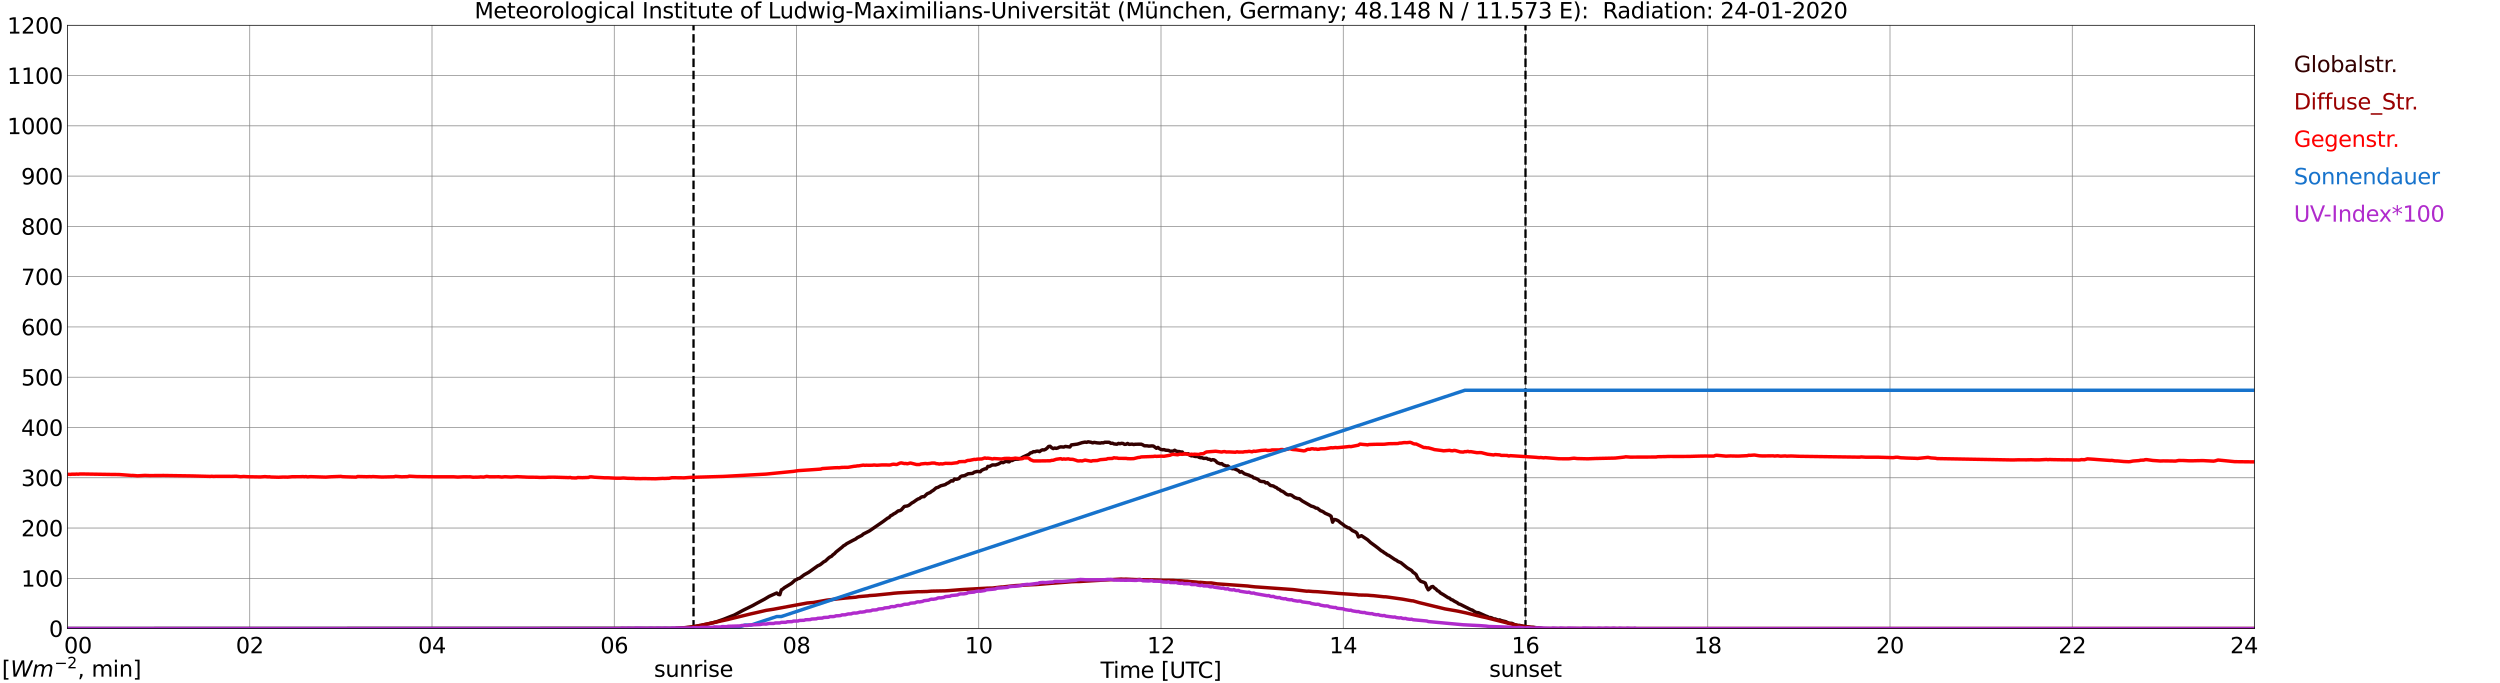 <?xml version="1.0" encoding="utf-8" standalone="no"?>
<!DOCTYPE svg PUBLIC "-//W3C//DTD SVG 1.1//EN"
  "http://www.w3.org/Graphics/SVG/1.1/DTD/svg11.dtd">
<svg xmlns:xlink="http://www.w3.org/1999/xlink" width="1085.4pt" height="296.64pt" viewBox="0 0 1085.4 296.64" xmlns="http://www.w3.org/2000/svg" version="1.1">
 <defs>
  <style type="text/css">*{stroke-linejoin: round; stroke-linecap: butt}</style>
 </defs>
 <g id="figure_1">
  <g id="patch_1">
   <path d="M 0 296.64 
L 1085.4 296.64 
L 1085.4 0 
L 0 0 
z
" style="fill: #ffffff"/>
  </g>
  <g id="axes_1">
   <g id="patch_2">
    <path d="M 29.306 272.909 
L 978.814 272.909 
L 978.814 10.976 
L 29.306 10.976 
z
" style="fill: #ffffff"/>
   </g>
   <g id="patch_3">
    <path d="M 978.814 272.909 
L 978.814 272.909 
L 978.814 10.976 
L 978.814 10.976 
z
" clip-path="url(#p6698b7ad33)" style="fill: #d3d3d3; opacity: 0.25; stroke: #d3d3d3; stroke-linejoin: miter"/>
   </g>
   <g id="matplotlib.axis_1">
    <g id="xtick_1">
     <g id="line2d_1">
      <path d="M 29.306 272.909 
L 29.306 10.976 
" clip-path="url(#p6698b7ad33)" style="fill: none; stroke: #808080; stroke-width: 0.3; stroke-linecap: square"/>
     </g>
     <g id="line2d_2"/>
     <g id="text_1">
      <!--    00 -->
      <g transform="translate(18.733 283.627) scale(0.095 -0.095)">
       <defs>
        <path id="DejaVuSans-20" transform="scale(0.016)"/>
        <path id="DejaVuSans-30" d="M 2034 4250 
Q 1547 4250 1301 3770 
Q 1056 3291 1056 2328 
Q 1056 1369 1301 889 
Q 1547 409 2034 409 
Q 2525 409 2770 889 
Q 3016 1369 3016 2328 
Q 3016 3291 2770 3770 
Q 2525 4250 2034 4250 
z
M 2034 4750 
Q 2819 4750 3233 4129 
Q 3647 3509 3647 2328 
Q 3647 1150 3233 529 
Q 2819 -91 2034 -91 
Q 1250 -91 836 529 
Q 422 1150 422 2328 
Q 422 3509 836 4129 
Q 1250 4750 2034 4750 
z
" transform="scale(0.016)"/>
       </defs>
       <use xlink:href="#DejaVuSans-20"/>
       <use xlink:href="#DejaVuSans-20" transform="translate(31.787 0)"/>
       <use xlink:href="#DejaVuSans-20" transform="translate(63.574 0)"/>
       <use xlink:href="#DejaVuSans-30" transform="translate(95.361 0)"/>
       <use xlink:href="#DejaVuSans-30" transform="translate(158.984 0)"/>
      </g>
     </g>
    </g>
    <g id="xtick_2">
     <g id="line2d_3">
      <path d="M 108.431 272.909 
L 108.431 10.976 
" clip-path="url(#p6698b7ad33)" style="fill: none; stroke: #808080; stroke-width: 0.3; stroke-linecap: square"/>
     </g>
     <g id="line2d_4"/>
     <g id="text_2">
      <!-- 02 -->
      <g transform="translate(102.387 283.627) scale(0.095 -0.095)">
       <defs>
        <path id="DejaVuSans-32" d="M 1228 531 
L 3431 531 
L 3431 0 
L 469 0 
L 469 531 
Q 828 903 1448 1529 
Q 2069 2156 2228 2338 
Q 2531 2678 2651 2914 
Q 2772 3150 2772 3378 
Q 2772 3750 2511 3984 
Q 2250 4219 1831 4219 
Q 1534 4219 1204 4116 
Q 875 4013 500 3803 
L 500 4441 
Q 881 4594 1212 4672 
Q 1544 4750 1819 4750 
Q 2544 4750 2975 4387 
Q 3406 4025 3406 3419 
Q 3406 3131 3298 2873 
Q 3191 2616 2906 2266 
Q 2828 2175 2409 1742 
Q 1991 1309 1228 531 
z
" transform="scale(0.016)"/>
       </defs>
       <use xlink:href="#DejaVuSans-30"/>
       <use xlink:href="#DejaVuSans-32" transform="translate(63.623 0)"/>
      </g>
     </g>
    </g>
    <g id="xtick_3">
     <g id="line2d_5">
      <path d="M 187.557 272.909 
L 187.557 10.976 
" clip-path="url(#p6698b7ad33)" style="fill: none; stroke: #808080; stroke-width: 0.3; stroke-linecap: square"/>
     </g>
     <g id="line2d_6"/>
     <g id="text_3">
      <!-- 04 -->
      <g transform="translate(181.513 283.627) scale(0.095 -0.095)">
       <defs>
        <path id="DejaVuSans-34" d="M 2419 4116 
L 825 1625 
L 2419 1625 
L 2419 4116 
z
M 2253 4666 
L 3047 4666 
L 3047 1625 
L 3713 1625 
L 3713 1100 
L 3047 1100 
L 3047 0 
L 2419 0 
L 2419 1100 
L 313 1100 
L 313 1709 
L 2253 4666 
z
" transform="scale(0.016)"/>
       </defs>
       <use xlink:href="#DejaVuSans-30"/>
       <use xlink:href="#DejaVuSans-34" transform="translate(63.623 0)"/>
      </g>
     </g>
    </g>
    <g id="xtick_4">
     <g id="line2d_7">
      <path d="M 266.683 272.909 
L 266.683 10.976 
" clip-path="url(#p6698b7ad33)" style="fill: none; stroke: #808080; stroke-width: 0.3; stroke-linecap: square"/>
     </g>
     <g id="line2d_8"/>
     <g id="text_4">
      <!-- 06 -->
      <g transform="translate(260.638 283.627) scale(0.095 -0.095)">
       <defs>
        <path id="DejaVuSans-36" d="M 2113 2584 
Q 1688 2584 1439 2293 
Q 1191 2003 1191 1497 
Q 1191 994 1439 701 
Q 1688 409 2113 409 
Q 2538 409 2786 701 
Q 3034 994 3034 1497 
Q 3034 2003 2786 2293 
Q 2538 2584 2113 2584 
z
M 3366 4563 
L 3366 3988 
Q 3128 4100 2886 4159 
Q 2644 4219 2406 4219 
Q 1781 4219 1451 3797 
Q 1122 3375 1075 2522 
Q 1259 2794 1537 2939 
Q 1816 3084 2150 3084 
Q 2853 3084 3261 2657 
Q 3669 2231 3669 1497 
Q 3669 778 3244 343 
Q 2819 -91 2113 -91 
Q 1303 -91 875 529 
Q 447 1150 447 2328 
Q 447 3434 972 4092 
Q 1497 4750 2381 4750 
Q 2619 4750 2861 4703 
Q 3103 4656 3366 4563 
z
" transform="scale(0.016)"/>
       </defs>
       <use xlink:href="#DejaVuSans-30"/>
       <use xlink:href="#DejaVuSans-36" transform="translate(63.623 0)"/>
      </g>
     </g>
    </g>
    <g id="xtick_5">
     <g id="line2d_9">
      <path d="M 345.808 272.909 
L 345.808 10.976 
" clip-path="url(#p6698b7ad33)" style="fill: none; stroke: #808080; stroke-width: 0.3; stroke-linecap: square"/>
     </g>
     <g id="line2d_10"/>
     <g id="text_5">
      <!-- 08 -->
      <g transform="translate(339.764 283.627) scale(0.095 -0.095)">
       <defs>
        <path id="DejaVuSans-38" d="M 2034 2216 
Q 1584 2216 1326 1975 
Q 1069 1734 1069 1313 
Q 1069 891 1326 650 
Q 1584 409 2034 409 
Q 2484 409 2743 651 
Q 3003 894 3003 1313 
Q 3003 1734 2745 1975 
Q 2488 2216 2034 2216 
z
M 1403 2484 
Q 997 2584 770 2862 
Q 544 3141 544 3541 
Q 544 4100 942 4425 
Q 1341 4750 2034 4750 
Q 2731 4750 3128 4425 
Q 3525 4100 3525 3541 
Q 3525 3141 3298 2862 
Q 3072 2584 2669 2484 
Q 3125 2378 3379 2068 
Q 3634 1759 3634 1313 
Q 3634 634 3220 271 
Q 2806 -91 2034 -91 
Q 1263 -91 848 271 
Q 434 634 434 1313 
Q 434 1759 690 2068 
Q 947 2378 1403 2484 
z
M 1172 3481 
Q 1172 3119 1398 2916 
Q 1625 2713 2034 2713 
Q 2441 2713 2670 2916 
Q 2900 3119 2900 3481 
Q 2900 3844 2670 4047 
Q 2441 4250 2034 4250 
Q 1625 4250 1398 4047 
Q 1172 3844 1172 3481 
z
" transform="scale(0.016)"/>
       </defs>
       <use xlink:href="#DejaVuSans-30"/>
       <use xlink:href="#DejaVuSans-38" transform="translate(63.623 0)"/>
      </g>
     </g>
    </g>
    <g id="xtick_6">
     <g id="line2d_11">
      <path d="M 424.934 272.909 
L 424.934 10.976 
" clip-path="url(#p6698b7ad33)" style="fill: none; stroke: #808080; stroke-width: 0.3; stroke-linecap: square"/>
     </g>
     <g id="line2d_12"/>
     <g id="text_6">
      <!-- 10 -->
      <g transform="translate(418.89 283.627) scale(0.095 -0.095)">
       <defs>
        <path id="DejaVuSans-31" d="M 794 531 
L 1825 531 
L 1825 4091 
L 703 3866 
L 703 4441 
L 1819 4666 
L 2450 4666 
L 2450 531 
L 3481 531 
L 3481 0 
L 794 0 
L 794 531 
z
" transform="scale(0.016)"/>
       </defs>
       <use xlink:href="#DejaVuSans-31"/>
       <use xlink:href="#DejaVuSans-30" transform="translate(63.623 0)"/>
      </g>
     </g>
    </g>
    <g id="xtick_7">
     <g id="line2d_13">
      <path d="M 504.06 272.909 
L 504.06 10.976 
" clip-path="url(#p6698b7ad33)" style="fill: none; stroke: #808080; stroke-width: 0.3; stroke-linecap: square"/>
     </g>
     <g id="line2d_14"/>
     <g id="text_7">
      <!-- 12 -->
      <g transform="translate(498.015 283.627) scale(0.095 -0.095)">
       <use xlink:href="#DejaVuSans-31"/>
       <use xlink:href="#DejaVuSans-32" transform="translate(63.623 0)"/>
      </g>
     </g>
    </g>
    <g id="xtick_8">
     <g id="line2d_15">
      <path d="M 583.185 272.909 
L 583.185 10.976 
" clip-path="url(#p6698b7ad33)" style="fill: none; stroke: #808080; stroke-width: 0.3; stroke-linecap: square"/>
     </g>
     <g id="line2d_16"/>
     <g id="text_8">
      <!-- 14 -->
      <g transform="translate(577.141 283.627) scale(0.095 -0.095)">
       <use xlink:href="#DejaVuSans-31"/>
       <use xlink:href="#DejaVuSans-34" transform="translate(63.623 0)"/>
      </g>
     </g>
    </g>
    <g id="xtick_9">
     <g id="line2d_17">
      <path d="M 662.311 272.909 
L 662.311 10.976 
" clip-path="url(#p6698b7ad33)" style="fill: none; stroke: #808080; stroke-width: 0.3; stroke-linecap: square"/>
     </g>
     <g id="line2d_18"/>
     <g id="text_9">
      <!-- 16 -->
      <g transform="translate(656.267 283.627) scale(0.095 -0.095)">
       <use xlink:href="#DejaVuSans-31"/>
       <use xlink:href="#DejaVuSans-36" transform="translate(63.623 0)"/>
      </g>
     </g>
    </g>
    <g id="xtick_10">
     <g id="line2d_19">
      <path d="M 741.437 272.909 
L 741.437 10.976 
" clip-path="url(#p6698b7ad33)" style="fill: none; stroke: #808080; stroke-width: 0.3; stroke-linecap: square"/>
     </g>
     <g id="line2d_20"/>
     <g id="text_10">
      <!-- 18 -->
      <g transform="translate(735.392 283.627) scale(0.095 -0.095)">
       <use xlink:href="#DejaVuSans-31"/>
       <use xlink:href="#DejaVuSans-38" transform="translate(63.623 0)"/>
      </g>
     </g>
    </g>
    <g id="xtick_11">
     <g id="line2d_21">
      <path d="M 820.562 272.909 
L 820.562 10.976 
" clip-path="url(#p6698b7ad33)" style="fill: none; stroke: #808080; stroke-width: 0.3; stroke-linecap: square"/>
     </g>
     <g id="line2d_22"/>
     <g id="text_11">
      <!-- 20 -->
      <g transform="translate(814.518 283.627) scale(0.095 -0.095)">
       <use xlink:href="#DejaVuSans-32"/>
       <use xlink:href="#DejaVuSans-30" transform="translate(63.623 0)"/>
      </g>
     </g>
    </g>
    <g id="xtick_12">
     <g id="line2d_23">
      <path d="M 899.688 272.909 
L 899.688 10.976 
" clip-path="url(#p6698b7ad33)" style="fill: none; stroke: #808080; stroke-width: 0.3; stroke-linecap: square"/>
     </g>
     <g id="line2d_24"/>
     <g id="text_12">
      <!-- 22 -->
      <g transform="translate(893.644 283.627) scale(0.095 -0.095)">
       <use xlink:href="#DejaVuSans-32"/>
       <use xlink:href="#DejaVuSans-32" transform="translate(63.623 0)"/>
      </g>
     </g>
    </g>
    <g id="xtick_13">
     <g id="line2d_25">
      <path d="M 978.814 272.909 
L 978.814 10.976 
" clip-path="url(#p6698b7ad33)" style="fill: none; stroke: #808080; stroke-width: 0.3; stroke-linecap: square"/>
     </g>
     <g id="line2d_26"/>
     <g id="text_13">
      <!-- 24    -->
      <g transform="translate(968.241 283.627) scale(0.095 -0.095)">
       <use xlink:href="#DejaVuSans-32"/>
       <use xlink:href="#DejaVuSans-34" transform="translate(63.623 0)"/>
       <use xlink:href="#DejaVuSans-20" transform="translate(127.246 0)"/>
       <use xlink:href="#DejaVuSans-20" transform="translate(159.033 0)"/>
       <use xlink:href="#DejaVuSans-20" transform="translate(190.82 0)"/>
      </g>
     </g>
    </g>
    <g id="text_14">
     <!-- Time [UTC] -->
     <g transform="translate(477.806 294.322) scale(0.095 -0.095)">
      <defs>
       <path id="DejaVuSans-54" d="M -19 4666 
L 3928 4666 
L 3928 4134 
L 2272 4134 
L 2272 0 
L 1638 0 
L 1638 4134 
L -19 4134 
L -19 4666 
z
" transform="scale(0.016)"/>
       <path id="DejaVuSans-69" d="M 603 3500 
L 1178 3500 
L 1178 0 
L 603 0 
L 603 3500 
z
M 603 4863 
L 1178 4863 
L 1178 4134 
L 603 4134 
L 603 4863 
z
" transform="scale(0.016)"/>
       <path id="DejaVuSans-6d" d="M 3328 2828 
Q 3544 3216 3844 3400 
Q 4144 3584 4550 3584 
Q 5097 3584 5394 3201 
Q 5691 2819 5691 2113 
L 5691 0 
L 5113 0 
L 5113 2094 
Q 5113 2597 4934 2840 
Q 4756 3084 4391 3084 
Q 3944 3084 3684 2787 
Q 3425 2491 3425 1978 
L 3425 0 
L 2847 0 
L 2847 2094 
Q 2847 2600 2669 2842 
Q 2491 3084 2119 3084 
Q 1678 3084 1418 2786 
Q 1159 2488 1159 1978 
L 1159 0 
L 581 0 
L 581 3500 
L 1159 3500 
L 1159 2956 
Q 1356 3278 1631 3431 
Q 1906 3584 2284 3584 
Q 2666 3584 2933 3390 
Q 3200 3197 3328 2828 
z
" transform="scale(0.016)"/>
       <path id="DejaVuSans-65" d="M 3597 1894 
L 3597 1613 
L 953 1613 
Q 991 1019 1311 708 
Q 1631 397 2203 397 
Q 2534 397 2845 478 
Q 3156 559 3463 722 
L 3463 178 
Q 3153 47 2828 -22 
Q 2503 -91 2169 -91 
Q 1331 -91 842 396 
Q 353 884 353 1716 
Q 353 2575 817 3079 
Q 1281 3584 2069 3584 
Q 2775 3584 3186 3129 
Q 3597 2675 3597 1894 
z
M 3022 2063 
Q 3016 2534 2758 2815 
Q 2500 3097 2075 3097 
Q 1594 3097 1305 2825 
Q 1016 2553 972 2059 
L 3022 2063 
z
" transform="scale(0.016)"/>
       <path id="DejaVuSans-5b" d="M 550 4863 
L 1875 4863 
L 1875 4416 
L 1125 4416 
L 1125 -397 
L 1875 -397 
L 1875 -844 
L 550 -844 
L 550 4863 
z
" transform="scale(0.016)"/>
       <path id="DejaVuSans-55" d="M 556 4666 
L 1191 4666 
L 1191 1831 
Q 1191 1081 1462 751 
Q 1734 422 2344 422 
Q 2950 422 3222 751 
Q 3494 1081 3494 1831 
L 3494 4666 
L 4128 4666 
L 4128 1753 
Q 4128 841 3676 375 
Q 3225 -91 2344 -91 
Q 1459 -91 1007 375 
Q 556 841 556 1753 
L 556 4666 
z
" transform="scale(0.016)"/>
       <path id="DejaVuSans-43" d="M 4122 4306 
L 4122 3641 
Q 3803 3938 3442 4084 
Q 3081 4231 2675 4231 
Q 1875 4231 1450 3742 
Q 1025 3253 1025 2328 
Q 1025 1406 1450 917 
Q 1875 428 2675 428 
Q 3081 428 3442 575 
Q 3803 722 4122 1019 
L 4122 359 
Q 3791 134 3420 21 
Q 3050 -91 2638 -91 
Q 1578 -91 968 557 
Q 359 1206 359 2328 
Q 359 3453 968 4101 
Q 1578 4750 2638 4750 
Q 3056 4750 3426 4639 
Q 3797 4528 4122 4306 
z
" transform="scale(0.016)"/>
       <path id="DejaVuSans-5d" d="M 1947 4863 
L 1947 -844 
L 622 -844 
L 622 -397 
L 1369 -397 
L 1369 4416 
L 622 4416 
L 622 4863 
L 1947 4863 
z
" transform="scale(0.016)"/>
      </defs>
      <use xlink:href="#DejaVuSans-54"/>
      <use xlink:href="#DejaVuSans-69" transform="translate(57.959 0)"/>
      <use xlink:href="#DejaVuSans-6d" transform="translate(85.742 0)"/>
      <use xlink:href="#DejaVuSans-65" transform="translate(183.154 0)"/>
      <use xlink:href="#DejaVuSans-20" transform="translate(244.678 0)"/>
      <use xlink:href="#DejaVuSans-5b" transform="translate(276.465 0)"/>
      <use xlink:href="#DejaVuSans-55" transform="translate(315.479 0)"/>
      <use xlink:href="#DejaVuSans-54" transform="translate(388.672 0)"/>
      <use xlink:href="#DejaVuSans-43" transform="translate(443.881 0)"/>
      <use xlink:href="#DejaVuSans-5d" transform="translate(513.705 0)"/>
     </g>
    </g>
   </g>
   <g id="matplotlib.axis_2">
    <g id="ytick_1">
     <g id="line2d_27">
      <path d="M 29.306 272.909 
L 978.814 272.909 
" clip-path="url(#p6698b7ad33)" style="fill: none; stroke: #808080; stroke-width: 0.3; stroke-linecap: square"/>
     </g>
     <g id="line2d_28"/>
     <g id="text_15">
      <!-- 0 -->
      <g transform="translate(21.261 276.518) scale(0.095 -0.095)">
       <use xlink:href="#DejaVuSans-30"/>
      </g>
     </g>
    </g>
    <g id="ytick_2">
     <g id="line2d_29">
      <path d="M 29.306 251.081 
L 978.814 251.081 
" clip-path="url(#p6698b7ad33)" style="fill: none; stroke: #808080; stroke-width: 0.3; stroke-linecap: square"/>
     </g>
     <g id="line2d_30"/>
     <g id="text_16">
      <!-- 100 -->
      <g transform="translate(9.173 254.69) scale(0.095 -0.095)">
       <use xlink:href="#DejaVuSans-31"/>
       <use xlink:href="#DejaVuSans-30" transform="translate(63.623 0)"/>
       <use xlink:href="#DejaVuSans-30" transform="translate(127.246 0)"/>
      </g>
     </g>
    </g>
    <g id="ytick_3">
     <g id="line2d_31">
      <path d="M 29.306 229.253 
L 978.814 229.253 
" clip-path="url(#p6698b7ad33)" style="fill: none; stroke: #808080; stroke-width: 0.3; stroke-linecap: square"/>
     </g>
     <g id="line2d_32"/>
     <g id="text_17">
      <!-- 200 -->
      <g transform="translate(9.173 232.863) scale(0.095 -0.095)">
       <use xlink:href="#DejaVuSans-32"/>
       <use xlink:href="#DejaVuSans-30" transform="translate(63.623 0)"/>
       <use xlink:href="#DejaVuSans-30" transform="translate(127.246 0)"/>
      </g>
     </g>
    </g>
    <g id="ytick_4">
     <g id="line2d_33">
      <path d="M 29.306 207.426 
L 978.814 207.426 
" clip-path="url(#p6698b7ad33)" style="fill: none; stroke: #808080; stroke-width: 0.3; stroke-linecap: square"/>
     </g>
     <g id="line2d_34"/>
     <g id="text_18">
      <!-- 300 -->
      <g transform="translate(9.173 211.035) scale(0.095 -0.095)">
       <defs>
        <path id="DejaVuSans-33" d="M 2597 2516 
Q 3050 2419 3304 2112 
Q 3559 1806 3559 1356 
Q 3559 666 3084 287 
Q 2609 -91 1734 -91 
Q 1441 -91 1130 -33 
Q 819 25 488 141 
L 488 750 
Q 750 597 1062 519 
Q 1375 441 1716 441 
Q 2309 441 2620 675 
Q 2931 909 2931 1356 
Q 2931 1769 2642 2001 
Q 2353 2234 1838 2234 
L 1294 2234 
L 1294 2753 
L 1863 2753 
Q 2328 2753 2575 2939 
Q 2822 3125 2822 3475 
Q 2822 3834 2567 4026 
Q 2313 4219 1838 4219 
Q 1578 4219 1281 4162 
Q 984 4106 628 3988 
L 628 4550 
Q 988 4650 1302 4700 
Q 1616 4750 1894 4750 
Q 2613 4750 3031 4423 
Q 3450 4097 3450 3541 
Q 3450 3153 3228 2886 
Q 3006 2619 2597 2516 
z
" transform="scale(0.016)"/>
       </defs>
       <use xlink:href="#DejaVuSans-33"/>
       <use xlink:href="#DejaVuSans-30" transform="translate(63.623 0)"/>
       <use xlink:href="#DejaVuSans-30" transform="translate(127.246 0)"/>
      </g>
     </g>
    </g>
    <g id="ytick_5">
     <g id="line2d_35">
      <path d="M 29.306 185.598 
L 978.814 185.598 
" clip-path="url(#p6698b7ad33)" style="fill: none; stroke: #808080; stroke-width: 0.3; stroke-linecap: square"/>
     </g>
     <g id="line2d_36"/>
     <g id="text_19">
      <!-- 400 -->
      <g transform="translate(9.173 189.207) scale(0.095 -0.095)">
       <use xlink:href="#DejaVuSans-34"/>
       <use xlink:href="#DejaVuSans-30" transform="translate(63.623 0)"/>
       <use xlink:href="#DejaVuSans-30" transform="translate(127.246 0)"/>
      </g>
     </g>
    </g>
    <g id="ytick_6">
     <g id="line2d_37">
      <path d="M 29.306 163.77 
L 978.814 163.77 
" clip-path="url(#p6698b7ad33)" style="fill: none; stroke: #808080; stroke-width: 0.3; stroke-linecap: square"/>
     </g>
     <g id="line2d_38"/>
     <g id="text_20">
      <!-- 500 -->
      <g transform="translate(9.173 167.379) scale(0.095 -0.095)">
       <defs>
        <path id="DejaVuSans-35" d="M 691 4666 
L 3169 4666 
L 3169 4134 
L 1269 4134 
L 1269 2991 
Q 1406 3038 1543 3061 
Q 1681 3084 1819 3084 
Q 2600 3084 3056 2656 
Q 3513 2228 3513 1497 
Q 3513 744 3044 326 
Q 2575 -91 1722 -91 
Q 1428 -91 1123 -41 
Q 819 9 494 109 
L 494 744 
Q 775 591 1075 516 
Q 1375 441 1709 441 
Q 2250 441 2565 725 
Q 2881 1009 2881 1497 
Q 2881 1984 2565 2268 
Q 2250 2553 1709 2553 
Q 1456 2553 1204 2497 
Q 953 2441 691 2322 
L 691 4666 
z
" transform="scale(0.016)"/>
       </defs>
       <use xlink:href="#DejaVuSans-35"/>
       <use xlink:href="#DejaVuSans-30" transform="translate(63.623 0)"/>
       <use xlink:href="#DejaVuSans-30" transform="translate(127.246 0)"/>
      </g>
     </g>
    </g>
    <g id="ytick_7">
     <g id="line2d_39">
      <path d="M 29.306 141.942 
L 978.814 141.942 
" clip-path="url(#p6698b7ad33)" style="fill: none; stroke: #808080; stroke-width: 0.3; stroke-linecap: square"/>
     </g>
     <g id="line2d_40"/>
     <g id="text_21">
      <!-- 600 -->
      <g transform="translate(9.173 145.551) scale(0.095 -0.095)">
       <use xlink:href="#DejaVuSans-36"/>
       <use xlink:href="#DejaVuSans-30" transform="translate(63.623 0)"/>
       <use xlink:href="#DejaVuSans-30" transform="translate(127.246 0)"/>
      </g>
     </g>
    </g>
    <g id="ytick_8">
     <g id="line2d_41">
      <path d="M 29.306 120.114 
L 978.814 120.114 
" clip-path="url(#p6698b7ad33)" style="fill: none; stroke: #808080; stroke-width: 0.3; stroke-linecap: square"/>
     </g>
     <g id="line2d_42"/>
     <g id="text_22">
      <!-- 700 -->
      <g transform="translate(9.173 123.724) scale(0.095 -0.095)">
       <defs>
        <path id="DejaVuSans-37" d="M 525 4666 
L 3525 4666 
L 3525 4397 
L 1831 0 
L 1172 0 
L 2766 4134 
L 525 4134 
L 525 4666 
z
" transform="scale(0.016)"/>
       </defs>
       <use xlink:href="#DejaVuSans-37"/>
       <use xlink:href="#DejaVuSans-30" transform="translate(63.623 0)"/>
       <use xlink:href="#DejaVuSans-30" transform="translate(127.246 0)"/>
      </g>
     </g>
    </g>
    <g id="ytick_9">
     <g id="line2d_43">
      <path d="M 29.306 98.287 
L 978.814 98.287 
" clip-path="url(#p6698b7ad33)" style="fill: none; stroke: #808080; stroke-width: 0.3; stroke-linecap: square"/>
     </g>
     <g id="line2d_44"/>
     <g id="text_23">
      <!-- 800 -->
      <g transform="translate(9.173 101.896) scale(0.095 -0.095)">
       <use xlink:href="#DejaVuSans-38"/>
       <use xlink:href="#DejaVuSans-30" transform="translate(63.623 0)"/>
       <use xlink:href="#DejaVuSans-30" transform="translate(127.246 0)"/>
      </g>
     </g>
    </g>
    <g id="ytick_10">
     <g id="line2d_45">
      <path d="M 29.306 76.459 
L 978.814 76.459 
" clip-path="url(#p6698b7ad33)" style="fill: none; stroke: #808080; stroke-width: 0.3; stroke-linecap: square"/>
     </g>
     <g id="line2d_46"/>
     <g id="text_24">
      <!-- 900 -->
      <g transform="translate(9.173 80.068) scale(0.095 -0.095)">
       <defs>
        <path id="DejaVuSans-39" d="M 703 97 
L 703 672 
Q 941 559 1184 500 
Q 1428 441 1663 441 
Q 2288 441 2617 861 
Q 2947 1281 2994 2138 
Q 2813 1869 2534 1725 
Q 2256 1581 1919 1581 
Q 1219 1581 811 2004 
Q 403 2428 403 3163 
Q 403 3881 828 4315 
Q 1253 4750 1959 4750 
Q 2769 4750 3195 4129 
Q 3622 3509 3622 2328 
Q 3622 1225 3098 567 
Q 2575 -91 1691 -91 
Q 1453 -91 1209 -44 
Q 966 3 703 97 
z
M 1959 2075 
Q 2384 2075 2632 2365 
Q 2881 2656 2881 3163 
Q 2881 3666 2632 3958 
Q 2384 4250 1959 4250 
Q 1534 4250 1286 3958 
Q 1038 3666 1038 3163 
Q 1038 2656 1286 2365 
Q 1534 2075 1959 2075 
z
" transform="scale(0.016)"/>
       </defs>
       <use xlink:href="#DejaVuSans-39"/>
       <use xlink:href="#DejaVuSans-30" transform="translate(63.623 0)"/>
       <use xlink:href="#DejaVuSans-30" transform="translate(127.246 0)"/>
      </g>
     </g>
    </g>
    <g id="ytick_11">
     <g id="line2d_47">
      <path d="M 29.306 54.631 
L 978.814 54.631 
" clip-path="url(#p6698b7ad33)" style="fill: none; stroke: #808080; stroke-width: 0.3; stroke-linecap: square"/>
     </g>
     <g id="line2d_48"/>
     <g id="text_25">
      <!-- 1000 -->
      <g transform="translate(3.128 58.24) scale(0.095 -0.095)">
       <use xlink:href="#DejaVuSans-31"/>
       <use xlink:href="#DejaVuSans-30" transform="translate(63.623 0)"/>
       <use xlink:href="#DejaVuSans-30" transform="translate(127.246 0)"/>
       <use xlink:href="#DejaVuSans-30" transform="translate(190.869 0)"/>
      </g>
     </g>
    </g>
    <g id="ytick_12">
     <g id="line2d_49">
      <path d="M 29.306 32.803 
L 978.814 32.803 
" clip-path="url(#p6698b7ad33)" style="fill: none; stroke: #808080; stroke-width: 0.3; stroke-linecap: square"/>
     </g>
     <g id="line2d_50"/>
     <g id="text_26">
      <!-- 1100 -->
      <g transform="translate(3.128 36.413) scale(0.095 -0.095)">
       <use xlink:href="#DejaVuSans-31"/>
       <use xlink:href="#DejaVuSans-31" transform="translate(63.623 0)"/>
       <use xlink:href="#DejaVuSans-30" transform="translate(127.246 0)"/>
       <use xlink:href="#DejaVuSans-30" transform="translate(190.869 0)"/>
      </g>
     </g>
    </g>
    <g id="ytick_13">
     <g id="line2d_51">
      <path d="M 29.306 10.976 
L 978.814 10.976 
" clip-path="url(#p6698b7ad33)" style="fill: none; stroke: #808080; stroke-width: 0.3; stroke-linecap: square"/>
     </g>
     <g id="line2d_52"/>
     <g id="text_27">
      <!-- 1200 -->
      <g transform="translate(3.128 14.585) scale(0.095 -0.095)">
       <use xlink:href="#DejaVuSans-31"/>
       <use xlink:href="#DejaVuSans-32" transform="translate(63.623 0)"/>
       <use xlink:href="#DejaVuSans-30" transform="translate(127.246 0)"/>
       <use xlink:href="#DejaVuSans-30" transform="translate(190.869 0)"/>
      </g>
     </g>
    </g>
   </g>
   <g id="line2d_53">
    <path d="M 301.102 272.909 
L 301.102 10.976 
" clip-path="url(#p6698b7ad33)" style="fill: none; stroke-dasharray: 3.7,1.6; stroke-dashoffset: 0; stroke: #000000"/>
   </g>
   <g id="line2d_54">
    <path d="M 662.311 272.909 
L 662.311 10.976 
" clip-path="url(#p6698b7ad33)" style="fill: none; stroke-dasharray: 3.7,1.6; stroke-dashoffset: 0; stroke: #000000"/>
   </g>
   <g id="line2d_55">
    <path d="M 29.306 272.909 
L 294.377 272.817 
L 300.971 272.221 
L 301.63 272.003 
L 302.949 271.752 
L 303.608 271.595 
L 304.267 271.562 
L 305.586 271.217 
L 306.905 270.966 
L 308.883 270.466 
L 309.543 270.37 
L 310.202 270.121 
L 310.861 270.025 
L 314.158 268.866 
L 317.455 267.548 
L 318.774 267.046 
L 322.73 264.913 
L 326.686 262.971 
L 328.665 261.873 
L 331.961 260.116 
L 333.94 258.924 
L 337.236 257.45 
L 337.896 258.077 
L 338.555 258.203 
L 339.215 256.101 
L 339.874 255.726 
L 340.533 255.161 
L 343.171 253.561 
L 343.83 253.122 
L 345.149 251.9 
L 345.808 251.649 
L 346.468 251.21 
L 347.127 251.083 
L 349.105 249.579 
L 351.083 248.481 
L 355.04 245.659 
L 355.699 245.375 
L 356.359 244.969 
L 357.677 243.902 
L 358.337 243.588 
L 359.655 242.335 
L 360.315 241.833 
L 360.974 241.549 
L 361.634 240.859 
L 362.293 240.39 
L 362.952 239.667 
L 365.59 237.567 
L 366.249 236.939 
L 366.909 236.594 
L 367.568 236.061 
L 370.206 234.651 
L 371.524 233.992 
L 372.184 233.459 
L 374.162 232.455 
L 374.821 231.86 
L 377.459 230.511 
L 383.393 226.433 
L 385.371 224.96 
L 386.031 224.678 
L 386.69 223.892 
L 387.349 223.611 
L 388.009 223.109 
L 388.668 222.797 
L 389.987 221.793 
L 390.646 221.729 
L 391.306 221.354 
L 392.624 219.878 
L 393.943 219.66 
L 394.603 219.376 
L 395.921 218.342 
L 396.581 217.997 
L 397.899 217.056 
L 398.559 216.648 
L 399.218 216.429 
L 399.878 215.897 
L 400.537 215.646 
L 401.196 215.646 
L 402.515 214.391 
L 403.834 213.825 
L 404.493 213.293 
L 405.153 212.917 
L 406.471 211.787 
L 407.131 211.632 
L 408.45 210.909 
L 409.768 210.564 
L 410.428 210.377 
L 411.087 209.905 
L 411.746 209.624 
L 413.065 208.713 
L 413.725 208.84 
L 414.384 207.962 
L 415.043 208.087 
L 415.703 207.993 
L 416.362 207.742 
L 417.022 206.926 
L 417.681 206.644 
L 418.34 206.581 
L 419 206.393 
L 420.318 205.703 
L 422.297 205.516 
L 422.956 205.014 
L 424.275 204.669 
L 425.593 204.826 
L 426.253 204.136 
L 427.572 203.571 
L 428.231 203.507 
L 428.89 202.473 
L 429.55 202.536 
L 430.869 201.846 
L 432.187 201.877 
L 433.506 201.438 
L 434.825 200.685 
L 435.484 200.873 
L 436.803 200.216 
L 437.462 200.434 
L 438.122 200.528 
L 438.781 199.901 
L 439.44 199.965 
L 440.1 199.587 
L 440.759 199.399 
L 442.078 199.336 
L 443.397 198.897 
L 444.056 198.459 
L 446.694 197.267 
L 447.353 196.64 
L 448.012 196.514 
L 448.672 196.075 
L 449.331 196.138 
L 449.991 195.887 
L 450.65 195.857 
L 451.309 196.075 
L 451.969 195.573 
L 452.628 195.291 
L 453.287 195.355 
L 453.947 195.071 
L 454.606 194.569 
L 455.266 193.849 
L 455.925 193.755 
L 456.584 194.381 
L 457.244 194.759 
L 457.903 194.508 
L 458.563 194.665 
L 459.222 194.508 
L 459.881 194.163 
L 460.541 194.006 
L 461.859 194.1 
L 462.519 193.818 
L 464.497 194.069 
L 465.156 193.159 
L 467.794 192.814 
L 469.772 192.188 
L 471.091 191.937 
L 471.75 192.061 
L 472.409 191.81 
L 473.728 192.03 
L 474.388 192.281 
L 475.047 192.061 
L 476.366 192.281 
L 477.685 192.375 
L 478.344 192.218 
L 479.003 192.281 
L 479.663 191.998 
L 481.641 192.03 
L 482.3 192.5 
L 482.96 192.406 
L 483.619 192.72 
L 484.938 192.877 
L 485.597 192.5 
L 486.256 192.657 
L 486.916 192.469 
L 487.575 192.532 
L 488.235 192.938 
L 488.894 192.877 
L 489.553 192.532 
L 490.213 192.938 
L 491.532 192.814 
L 492.191 193.002 
L 492.85 192.877 
L 495.488 192.845 
L 496.147 193.128 
L 496.807 193.534 
L 498.125 193.567 
L 498.785 193.691 
L 500.103 193.598 
L 500.763 193.661 
L 502.082 194.632 
L 502.741 194.257 
L 503.4 194.82 
L 504.06 195.134 
L 504.719 195.261 
L 505.379 195.198 
L 506.038 195.449 
L 507.357 195.542 
L 508.016 195.887 
L 509.335 195.857 
L 509.994 195.479 
L 510.654 195.857 
L 511.313 196.045 
L 511.972 196.045 
L 512.632 196.232 
L 513.291 196.232 
L 513.95 197.049 
L 514.61 196.953 
L 515.269 197.049 
L 515.929 197.016 
L 516.588 197.645 
L 517.247 197.926 
L 517.907 197.863 
L 518.566 198.114 
L 519.226 198.208 
L 519.885 198.144 
L 520.544 198.522 
L 521.204 198.74 
L 521.863 198.71 
L 522.522 199.024 
L 523.841 198.961 
L 524.501 199.369 
L 525.16 199.399 
L 525.819 199.808 
L 526.479 199.557 
L 527.138 199.681 
L 527.797 200.122 
L 528.457 200.842 
L 529.776 201.375 
L 530.435 201.281 
L 531.094 201.846 
L 532.413 202.348 
L 533.073 202.285 
L 534.391 203.32 
L 535.051 203.507 
L 535.71 203.477 
L 537.029 204.009 
L 537.688 204.324 
L 538.348 205.014 
L 539.007 204.732 
L 540.326 205.703 
L 542.304 206.33 
L 542.963 206.707 
L 543.623 206.865 
L 544.282 207.491 
L 544.941 207.585 
L 546.26 208.181 
L 546.919 208.807 
L 547.579 209.028 
L 548.898 209.122 
L 549.557 209.687 
L 550.216 209.56 
L 551.535 210.752 
L 552.854 211.003 
L 553.513 211.442 
L 554.173 211.693 
L 554.832 212.258 
L 555.491 212.509 
L 556.151 213.105 
L 556.81 213.323 
L 557.47 213.732 
L 558.129 214.297 
L 558.788 214.705 
L 559.448 214.893 
L 560.107 214.799 
L 560.766 215.017 
L 562.085 215.991 
L 563.404 216.46 
L 564.063 216.493 
L 565.382 217.495 
L 569.338 219.754 
L 569.998 219.911 
L 570.657 220.193 
L 571.317 220.601 
L 571.976 220.662 
L 573.295 221.729 
L 573.954 221.95 
L 574.613 222.295 
L 575.273 222.797 
L 577.251 223.674 
L 577.91 224.143 
L 578.57 226.715 
L 579.229 225.525 
L 579.889 225.619 
L 580.548 225.87 
L 581.207 226.245 
L 581.867 226.872 
L 583.185 227.782 
L 583.845 228.378 
L 584.504 228.692 
L 585.164 229.131 
L 585.823 229.225 
L 587.142 230.353 
L 588.46 230.949 
L 589.12 231.482 
L 589.779 233.115 
L 591.098 232.58 
L 593.736 234.337 
L 595.054 235.559 
L 597.032 237.002 
L 598.351 238.006 
L 599.67 239.104 
L 600.329 239.449 
L 600.989 239.982 
L 601.648 240.357 
L 602.307 240.892 
L 602.967 241.143 
L 605.604 242.931 
L 606.264 243.243 
L 606.923 243.745 
L 608.242 244.31 
L 610.879 246.473 
L 612.858 247.698 
L 613.517 248.481 
L 614.176 248.89 
L 614.836 249.485 
L 615.495 250.959 
L 616.814 252.369 
L 618.133 252.81 
L 618.792 253.155 
L 619.451 254.879 
L 620.111 256.071 
L 620.77 255.506 
L 621.429 254.785 
L 622.089 254.628 
L 622.748 255.287 
L 623.408 255.726 
L 624.067 256.446 
L 624.726 256.761 
L 625.386 257.45 
L 626.705 258.203 
L 628.683 259.489 
L 629.342 259.707 
L 630.001 260.303 
L 630.661 260.493 
L 631.32 260.962 
L 632.639 261.652 
L 633.298 262.185 
L 633.958 262.375 
L 638.573 264.695 
L 639.233 264.883 
L 640.552 265.76 
L 641.211 265.95 
L 641.87 266.011 
L 645.167 267.487 
L 645.827 267.705 
L 646.486 268.113 
L 647.145 268.113 
L 647.805 268.334 
L 648.464 268.74 
L 649.123 268.709 
L 650.442 269.211 
L 651.102 269.117 
L 651.761 269.429 
L 653.739 269.901 
L 655.058 270.56 
L 656.377 270.621 
L 657.695 271.25 
L 658.355 271.374 
L 659.014 271.625 
L 659.674 271.501 
L 661.652 271.97 
L 662.311 272.003 
L 662.97 272.191 
L 664.289 272.348 
L 664.949 272.409 
L 665.608 272.348 
L 670.224 272.909 
L 978.154 272.909 
L 978.154 272.909 
" clip-path="url(#p6698b7ad33)" style="fill: none; stroke: #330000; stroke-width: 1.5; stroke-linecap: square"/>
   </g>
   <g id="line2d_56">
    <path d="M 29.306 272.909 
L 293.058 272.909 
L 293.717 272.717 
L 295.036 272.675 
L 296.355 272.592 
L 298.992 272.339 
L 302.289 271.879 
L 303.608 271.625 
L 309.543 270.41 
L 312.839 269.654 
L 316.136 268.941 
L 317.455 268.604 
L 326.027 266.505 
L 328.665 265.917 
L 332.621 264.994 
L 335.918 264.49 
L 337.236 264.239 
L 350.424 261.803 
L 351.743 261.678 
L 353.062 261.593 
L 358.996 260.546 
L 360.974 260.334 
L 362.293 260.166 
L 366.909 259.664 
L 371.524 259.286 
L 372.843 259.033 
L 376.799 258.697 
L 377.459 258.572 
L 378.777 258.487 
L 380.096 258.404 
L 382.074 258.195 
L 385.371 257.859 
L 386.69 257.732 
L 388.009 257.564 
L 389.987 257.396 
L 398.559 256.892 
L 399.878 256.892 
L 402.515 256.809 
L 404.493 256.641 
L 408.45 256.558 
L 410.428 256.514 
L 411.746 256.431 
L 417.022 256.012 
L 418.34 255.927 
L 428.89 255.34 
L 430.869 255.298 
L 434.825 254.835 
L 435.484 254.835 
L 436.803 254.667 
L 440.759 254.248 
L 448.012 253.871 
L 449.991 253.785 
L 454.606 253.408 
L 456.584 253.24 
L 463.178 252.738 
L 465.156 252.57 
L 467.134 252.485 
L 468.453 252.485 
L 486.916 251.393 
L 487.575 251.478 
L 488.894 251.435 
L 493.51 251.646 
L 494.828 251.561 
L 495.488 251.688 
L 500.763 251.771 
L 504.719 251.939 
L 509.335 251.98 
L 510.654 252.107 
L 512.632 252.148 
L 514.61 252.316 
L 515.269 252.316 
L 516.588 252.485 
L 519.226 252.694 
L 520.544 252.862 
L 521.204 252.821 
L 523.841 253.072 
L 525.819 253.072 
L 528.457 253.493 
L 529.776 253.576 
L 541.644 254.416 
L 542.963 254.584 
L 544.941 254.794 
L 546.26 254.877 
L 561.426 255.968 
L 567.36 256.682 
L 568.02 256.641 
L 569.998 256.809 
L 571.976 256.892 
L 579.229 257.481 
L 581.207 257.649 
L 589.12 258.195 
L 589.779 258.319 
L 593.736 258.404 
L 595.054 258.529 
L 596.373 258.614 
L 600.989 259.118 
L 601.648 259.118 
L 602.967 259.286 
L 608.901 260.124 
L 612.858 260.838 
L 613.517 260.88 
L 616.154 261.637 
L 627.364 264.365 
L 631.98 265.162 
L 633.298 265.413 
L 636.595 266.127 
L 643.189 267.723 
L 645.167 268.142 
L 646.486 268.478 
L 657.695 271.291 
L 659.014 271.542 
L 660.333 271.793 
L 669.564 272.909 
L 978.154 272.909 
L 978.154 272.909 
" clip-path="url(#p6698b7ad33)" style="fill: none; stroke: #990000; stroke-width: 1.5; stroke-linecap: square"/>
   </g>
   <g id="line2d_57">
    <path d="M 29.306 205.946 
L 30.625 205.95 
L 31.284 205.865 
L 32.603 205.889 
L 33.262 205.823 
L 33.921 205.882 
L 34.581 205.795 
L 36.559 205.799 
L 46.45 205.957 
L 48.428 205.991 
L 50.406 206.005 
L 51.725 206.024 
L 55.681 206.312 
L 57 206.424 
L 57.659 206.408 
L 58.978 206.511 
L 59.637 206.583 
L 62.934 206.4 
L 64.912 206.478 
L 69.528 206.456 
L 70.847 206.435 
L 83.375 206.624 
L 91.288 206.836 
L 91.947 206.769 
L 92.606 206.843 
L 93.925 206.793 
L 98.541 206.806 
L 100.519 206.819 
L 102.497 206.755 
L 104.475 206.972 
L 105.794 206.873 
L 107.772 206.98 
L 113.047 207.07 
L 115.025 206.93 
L 116.344 207.037 
L 117.003 207.006 
L 117.663 207.105 
L 118.982 207.142 
L 120.96 207.203 
L 122.938 207.107 
L 124.916 207.146 
L 126.894 206.976 
L 128.872 206.965 
L 130.85 206.961 
L 131.51 206.919 
L 132.169 206.991 
L 132.829 206.908 
L 133.488 207.052 
L 134.807 206.937 
L 141.4 207.144 
L 143.379 207.006 
L 146.016 206.906 
L 147.994 206.83 
L 148.654 206.947 
L 149.972 207.009 
L 154.588 207.146 
L 155.247 206.88 
L 159.204 206.976 
L 160.523 206.928 
L 161.182 206.978 
L 161.841 206.906 
L 165.798 207.105 
L 171.073 206.98 
L 171.732 206.81 
L 174.37 207.013 
L 177.007 206.928 
L 177.666 206.738 
L 180.963 206.913 
L 183.601 206.945 
L 188.216 206.993 
L 190.195 207.017 
L 196.788 206.996 
L 198.767 207.124 
L 201.404 206.993 
L 203.382 207.024 
L 204.042 207 
L 205.36 207.181 
L 207.998 207.129 
L 208.657 207.039 
L 209.976 207.122 
L 211.295 206.836 
L 212.614 207.015 
L 216.57 206.985 
L 217.889 207.122 
L 219.207 206.978 
L 221.845 207.111 
L 224.482 206.947 
L 229.098 207.168 
L 233.054 207.207 
L 234.373 207.286 
L 237.011 207.26 
L 238.329 207.175 
L 240.308 207.164 
L 246.901 207.36 
L 247.561 207.286 
L 248.22 207.469 
L 250.198 207.508 
L 250.858 207.319 
L 252.836 207.377 
L 255.473 207.29 
L 256.133 207.028 
L 256.792 207.024 
L 258.111 207.192 
L 262.726 207.452 
L 264.045 207.443 
L 267.342 207.611 
L 269.32 207.613 
L 270.639 207.517 
L 272.617 207.674 
L 275.255 207.709 
L 275.914 207.797 
L 277.233 207.781 
L 277.892 207.829 
L 279.211 207.775 
L 284.486 207.869 
L 287.783 207.696 
L 288.442 207.74 
L 289.761 207.681 
L 290.42 207.679 
L 291.739 207.402 
L 297.014 207.465 
L 299.652 207.264 
L 314.158 206.834 
L 332.621 205.836 
L 335.258 205.564 
L 344.49 204.653 
L 346.468 204.335 
L 351.083 204.031 
L 356.359 203.665 
L 357.018 203.427 
L 362.293 203.086 
L 363.612 203.045 
L 364.271 203.073 
L 365.59 202.92 
L 368.227 202.885 
L 370.865 202.436 
L 371.524 202.407 
L 372.184 202.265 
L 372.843 202.248 
L 374.821 201.925 
L 375.481 202.025 
L 376.14 201.975 
L 377.459 202.012 
L 378.777 201.975 
L 379.437 201.886 
L 380.756 202.001 
L 382.734 201.864 
L 384.712 201.849 
L 386.031 201.907 
L 386.69 201.829 
L 387.349 201.613 
L 388.009 201.543 
L 389.328 201.694 
L 390.646 201.087 
L 391.306 200.965 
L 392.624 201.257 
L 393.284 201.222 
L 393.943 201.362 
L 395.262 201.01 
L 397.899 201.678 
L 399.218 201.691 
L 399.878 201.425 
L 401.856 201.224 
L 402.515 201.333 
L 403.834 201.2 
L 404.493 201.054 
L 405.812 201.05 
L 406.471 201.296 
L 407.131 201.336 
L 407.79 201.493 
L 408.45 201.351 
L 409.109 201.447 
L 410.428 201.165 
L 413.065 201.209 
L 414.384 201.026 
L 415.703 200.882 
L 416.362 200.46 
L 418.34 200.375 
L 419 200.41 
L 419.659 200.074 
L 420.318 199.88 
L 420.978 199.864 
L 422.956 199.452 
L 423.615 199.478 
L 424.275 199.336 
L 426.253 199.268 
L 427.572 198.819 
L 428.231 198.985 
L 428.89 198.904 
L 430.209 199.1 
L 430.869 199.299 
L 431.528 199.079 
L 434.825 199.286 
L 436.144 199.041 
L 438.122 199.002 
L 438.781 199.153 
L 440.1 199.039 
L 440.759 198.897 
L 443.397 199.214 
L 444.056 199.079 
L 444.716 198.745 
L 445.375 198.83 
L 446.034 198.782 
L 446.694 198.959 
L 447.353 199.565 
L 448.672 200.109 
L 450.65 200.124 
L 455.925 200.054 
L 456.584 199.867 
L 457.244 199.838 
L 458.563 199.404 
L 460.541 199.122 
L 461.2 199.391 
L 461.859 199.236 
L 462.519 199.349 
L 463.838 199.201 
L 464.497 199.382 
L 465.816 199.434 
L 467.134 199.832 
L 467.794 200.087 
L 468.453 200.126 
L 469.113 200.046 
L 469.772 200.137 
L 471.091 199.755 
L 472.409 199.998 
L 473.728 200.233 
L 474.388 200.026 
L 476.366 199.945 
L 477.685 199.574 
L 480.322 199.356 
L 480.981 199.105 
L 482.96 199.035 
L 483.619 198.732 
L 484.278 198.849 
L 484.938 198.836 
L 485.597 199.004 
L 488.894 199.009 
L 489.553 199.133 
L 490.872 199.164 
L 492.191 199.12 
L 494.169 198.622 
L 494.828 198.577 
L 495.488 198.374 
L 500.763 198.181 
L 501.422 198.066 
L 502.082 198.149 
L 504.06 198.042 
L 505.379 198.09 
L 508.016 197.638 
L 508.675 197.343 
L 509.335 197.247 
L 511.313 197.457 
L 511.972 197.236 
L 512.632 197.188 
L 513.291 197.265 
L 513.95 197.042 
L 515.269 197.114 
L 515.929 197.326 
L 516.588 197.363 
L 517.247 197.177 
L 517.907 197.289 
L 518.566 197.197 
L 520.544 197.311 
L 521.204 197.046 
L 522.522 196.977 
L 523.182 196.518 
L 523.841 196.213 
L 527.797 195.909 
L 530.435 196.261 
L 531.094 196.086 
L 531.754 196.073 
L 532.413 196.237 
L 533.732 196.202 
L 536.369 196.35 
L 537.029 196.143 
L 537.688 196.265 
L 539.007 196.254 
L 539.666 196.272 
L 540.326 196.119 
L 541.644 196.066 
L 542.304 195.931 
L 543.623 196.165 
L 544.282 195.852 
L 544.941 195.964 
L 547.579 195.562 
L 549.557 195.42 
L 550.216 195.584 
L 551.535 195.547 
L 552.195 195.35 
L 555.491 195.324 
L 556.151 195.169 
L 556.81 195.156 
L 557.47 195.315 
L 560.107 194.796 
L 560.766 195.062 
L 561.426 195.174 
L 562.745 195.274 
L 566.042 195.756 
L 566.701 195.632 
L 567.36 195.217 
L 568.02 195.036 
L 568.679 195.086 
L 569.338 194.842 
L 569.998 194.833 
L 570.657 194.988 
L 571.317 194.927 
L 571.976 195.082 
L 572.635 195.049 
L 573.295 194.866 
L 575.273 194.837 
L 577.91 194.377 
L 578.57 194.442 
L 579.889 194.294 
L 580.548 194.377 
L 584.504 194.001 
L 585.823 193.842 
L 586.482 193.919 
L 589.779 193.272 
L 590.439 192.801 
L 591.757 192.952 
L 593.076 193.054 
L 593.736 193.15 
L 594.395 192.991 
L 597.032 192.897 
L 600.989 192.869 
L 602.967 192.642 
L 606.923 192.572 
L 607.582 192.373 
L 608.242 192.371 
L 609.561 192.157 
L 610.879 192.181 
L 612.198 192.026 
L 612.858 192.242 
L 613.517 192.587 
L 614.176 192.764 
L 614.836 192.762 
L 618.133 194.292 
L 618.792 194.294 
L 619.451 194.429 
L 620.111 194.431 
L 622.089 194.968 
L 622.748 195.198 
L 626.045 195.61 
L 626.705 195.739 
L 629.342 195.505 
L 630.001 195.691 
L 630.661 195.715 
L 631.32 195.547 
L 631.98 195.63 
L 633.958 196.195 
L 635.276 196.285 
L 635.936 196.075 
L 636.595 196.108 
L 637.255 195.94 
L 637.914 196.151 
L 638.573 196.086 
L 641.211 196.54 
L 642.53 196.499 
L 643.189 196.536 
L 645.827 197.206 
L 648.464 197.527 
L 649.123 197.352 
L 650.442 197.455 
L 651.102 197.492 
L 651.761 197.71 
L 653.739 197.732 
L 654.399 197.749 
L 655.058 197.998 
L 655.717 197.823 
L 664.289 198.376 
L 666.927 198.561 
L 668.246 198.694 
L 668.905 198.629 
L 670.224 198.782 
L 670.883 198.69 
L 676.817 199.172 
L 680.774 199.196 
L 681.433 199.168 
L 682.752 198.993 
L 683.411 198.937 
L 684.73 199.089 
L 689.346 199.199 
L 692.643 199.065 
L 701.215 198.876 
L 705.171 198.452 
L 705.83 198.317 
L 707.808 198.463 
L 719.018 198.413 
L 719.677 198.284 
L 722.974 198.232 
L 724.293 198.173 
L 725.612 198.164 
L 728.249 198.188 
L 733.524 198.153 
L 736.162 198.07 
L 738.14 198.018 
L 740.118 197.987 
L 744.074 198.005 
L 744.734 197.73 
L 745.393 197.666 
L 749.349 198.033 
L 751.327 197.952 
L 754.624 198.022 
L 758.581 197.834 
L 759.24 197.649 
L 759.899 197.69 
L 761.218 197.583 
L 761.878 197.579 
L 763.196 197.789 
L 763.856 197.889 
L 765.174 197.952 
L 767.153 197.933 
L 768.471 197.913 
L 769.79 197.9 
L 770.449 198 
L 771.768 197.889 
L 773.087 198.053 
L 775.065 197.946 
L 775.725 198.042 
L 777.703 197.968 
L 781 198.103 
L 807.375 198.478 
L 808.034 198.369 
L 810.012 198.5 
L 815.287 198.494 
L 821.881 198.694 
L 823.2 198.509 
L 823.859 198.513 
L 825.178 198.738 
L 826.497 198.797 
L 827.816 198.867 
L 831.772 198.983 
L 832.431 199.048 
L 837.047 198.572 
L 838.366 198.819 
L 840.344 198.954 
L 841.003 199.1 
L 873.972 199.698 
L 875.95 199.635 
L 879.907 199.646 
L 881.885 199.598 
L 883.204 199.65 
L 885.182 199.664 
L 888.479 199.487 
L 889.138 199.581 
L 889.797 199.504 
L 891.116 199.55 
L 896.391 199.646 
L 897.71 199.631 
L 899.688 199.668 
L 902.326 199.705 
L 902.985 199.692 
L 903.644 199.535 
L 904.963 199.596 
L 906.282 199.212 
L 908.919 199.386 
L 910.898 199.541 
L 916.173 199.923 
L 916.832 199.869 
L 918.151 200.094 
L 919.469 200.131 
L 922.107 200.377 
L 924.085 200.46 
L 924.745 200.432 
L 926.063 200.161 
L 928.701 199.963 
L 929.36 199.797 
L 930.679 199.768 
L 931.338 199.578 
L 931.998 199.548 
L 934.635 199.915 
L 936.613 200.048 
L 937.932 200.155 
L 939.251 200.1 
L 942.548 200.144 
L 944.526 200.185 
L 945.845 199.926 
L 947.823 199.93 
L 950.46 200.065 
L 951.779 200.065 
L 954.417 200 
L 956.395 199.969 
L 961.01 200.209 
L 961.67 200.104 
L 962.989 199.718 
L 970.242 200.436 
L 978.154 200.528 
L 978.154 200.528 
" clip-path="url(#p6698b7ad33)" style="fill: none; stroke: #ff0000; stroke-width: 1.5; stroke-linecap: square"/>
   </g>
   <g id="line2d_58">
    <path d="M 29.306 272.909 
L 318.774 272.909 
L 323.39 271.381 
L 326.027 271.381 
L 337.236 267.67 
L 339.215 267.67 
L 635.936 169.445 
L 978.154 169.445 
L 978.154 169.445 
" clip-path="url(#p6698b7ad33)" style="fill: none; stroke: #1773cc; stroke-width: 1.5; stroke-linecap: square"/>
   </g>
   <g id="line2d_59">
    <path d="M 29.306 272.909 
L 269.32 272.909 
L 269.98 272.712 
L 271.958 272.843 
L 272.617 272.712 
L 273.936 272.8 
L 275.255 272.843 
L 275.914 272.691 
L 281.189 272.843 
L 282.508 272.691 
L 284.486 272.843 
L 285.145 272.691 
L 286.464 272.734 
L 287.783 272.821 
L 288.442 272.691 
L 290.42 272.8 
L 291.08 272.821 
L 291.739 272.669 
L 300.311 272.669 
L 300.971 272.516 
L 302.289 272.538 
L 303.608 272.581 
L 304.267 272.407 
L 309.543 272.363 
L 310.202 272.167 
L 311.521 272.21 
L 312.839 272.232 
L 313.499 272.036 
L 315.477 272.079 
L 316.136 271.905 
L 321.411 271.752 
L 322.071 271.555 
L 323.39 271.555 
L 324.708 271.534 
L 325.368 271.337 
L 329.983 271.141 
L 331.302 270.901 
L 332.621 270.944 
L 333.94 270.682 
L 335.918 270.682 
L 336.577 270.464 
L 338.555 270.442 
L 339.215 270.202 
L 341.193 270.18 
L 341.852 269.94 
L 343.83 269.897 
L 344.49 269.656 
L 346.468 269.613 
L 347.127 269.373 
L 349.105 269.307 
L 349.765 269.067 
L 351.743 269.002 
L 352.402 268.762 
L 354.38 268.674 
L 355.04 268.434 
L 357.018 268.347 
L 357.677 268.085 
L 359.655 267.998 
L 360.315 267.714 
L 361.634 267.714 
L 362.293 267.626 
L 362.952 267.365 
L 364.271 267.321 
L 364.93 267.234 
L 365.59 266.95 
L 366.909 266.928 
L 368.227 266.557 
L 369.546 266.513 
L 370.206 266.251 
L 370.865 266.142 
L 371.524 266.186 
L 372.184 266.099 
L 373.502 265.727 
L 374.162 265.771 
L 375.481 265.575 
L 376.14 265.291 
L 377.459 265.247 
L 378.118 265.16 
L 378.777 264.854 
L 380.096 264.811 
L 380.756 264.723 
L 381.415 264.396 
L 383.393 264.243 
L 384.053 263.938 
L 386.031 263.763 
L 386.69 263.436 
L 387.349 263.348 
L 388.009 263.392 
L 388.668 263.283 
L 389.328 262.977 
L 389.987 262.868 
L 390.646 262.934 
L 391.306 262.824 
L 392.624 262.366 
L 393.943 262.322 
L 394.603 262.213 
L 395.262 261.886 
L 397.24 261.733 
L 397.899 261.427 
L 398.559 261.275 
L 399.218 261.34 
L 400.537 261.1 
L 401.196 260.794 
L 403.175 260.576 
L 403.834 260.271 
L 404.493 260.14 
L 405.153 260.183 
L 406.471 259.965 
L 407.131 259.638 
L 407.79 259.528 
L 408.45 259.572 
L 409.768 259.354 
L 410.428 259.005 
L 412.406 258.852 
L 413.065 258.546 
L 414.384 258.437 
L 415.703 258.306 
L 416.362 258 
L 417.022 257.848 
L 418.34 257.848 
L 419.659 257.629 
L 420.318 257.28 
L 422.956 257.062 
L 423.615 256.778 
L 424.934 256.625 
L 425.593 256.691 
L 427.572 256.385 
L 428.231 256.058 
L 429.55 255.949 
L 430.869 255.839 
L 432.187 255.687 
L 432.847 255.359 
L 434.825 255.25 
L 436.144 255.119 
L 437.462 255.01 
L 438.122 254.726 
L 439.44 254.595 
L 440.759 254.552 
L 443.397 254.224 
L 444.056 253.919 
L 446.034 253.7 
L 446.694 253.766 
L 449.991 253.329 
L 450.65 253.307 
L 451.309 253.002 
L 452.628 252.871 
L 453.947 252.936 
L 455.925 252.74 
L 457.244 252.696 
L 457.903 252.413 
L 461.2 252.413 
L 462.519 252.325 
L 467.134 251.932 
L 467.794 251.714 
L 469.113 251.583 
L 470.431 251.649 
L 471.75 251.736 
L 475.047 251.736 
L 478.344 251.736 
L 479.663 251.692 
L 480.981 251.539 
L 482.3 251.561 
L 483.619 251.845 
L 488.894 251.932 
L 490.213 251.889 
L 492.85 251.998 
L 493.51 251.976 
L 494.169 251.823 
L 495.488 251.845 
L 496.147 252.151 
L 498.785 252.238 
L 500.103 252.063 
L 500.763 252.325 
L 504.06 252.369 
L 504.719 252.653 
L 506.697 252.762 
L 507.357 252.587 
L 508.016 252.915 
L 509.994 252.936 
L 510.654 252.849 
L 511.313 253.133 
L 512.632 253.286 
L 513.291 253.155 
L 513.95 253.438 
L 516.588 253.438 
L 517.247 253.788 
L 519.226 253.766 
L 519.885 254.028 
L 521.204 254.246 
L 521.863 254.05 
L 522.522 254.377 
L 524.501 254.421 
L 525.16 254.704 
L 525.819 254.792 
L 526.479 254.639 
L 527.138 254.923 
L 529.776 255.294 
L 530.435 255.403 
L 531.094 255.294 
L 531.754 255.621 
L 532.413 255.709 
L 533.073 255.578 
L 533.732 255.97 
L 535.051 256.145 
L 535.71 255.992 
L 536.369 256.32 
L 537.029 256.407 
L 537.688 256.32 
L 538.348 256.691 
L 541.644 257.193 
L 542.304 257.062 
L 542.963 257.411 
L 543.623 257.52 
L 544.282 257.433 
L 544.941 257.717 
L 549.557 258.524 
L 550.216 258.633 
L 550.876 258.546 
L 551.535 258.895 
L 552.195 258.983 
L 552.854 258.917 
L 553.513 259.245 
L 554.832 259.507 
L 555.491 259.397 
L 556.151 259.747 
L 557.47 259.987 
L 558.129 259.899 
L 558.788 260.227 
L 560.107 260.423 
L 560.766 260.336 
L 561.426 260.663 
L 563.404 260.991 
L 564.063 260.925 
L 564.723 260.991 
L 565.382 261.318 
L 568.02 261.646 
L 568.679 261.689 
L 569.338 262.017 
L 571.317 262.388 
L 571.976 262.322 
L 572.635 262.41 
L 573.295 262.737 
L 574.613 262.977 
L 575.273 263.086 
L 575.932 263.043 
L 576.592 263.13 
L 577.251 263.457 
L 579.229 263.763 
L 579.889 263.741 
L 580.548 264.09 
L 583.185 264.33 
L 583.845 264.636 
L 585.823 264.963 
L 586.482 264.898 
L 587.142 265.204 
L 589.12 265.531 
L 589.779 265.487 
L 590.439 265.749 
L 591.757 265.946 
L 592.417 265.902 
L 593.076 266.164 
L 595.054 266.448 
L 595.714 266.404 
L 596.373 266.688 
L 597.692 266.906 
L 598.351 266.819 
L 599.011 267.103 
L 600.329 267.299 
L 600.989 267.212 
L 601.648 267.496 
L 604.945 267.932 
L 605.604 267.867 
L 606.264 268.129 
L 607.582 268.303 
L 608.242 268.194 
L 608.901 268.478 
L 609.561 268.543 
L 610.22 268.478 
L 610.879 268.718 
L 612.198 268.892 
L 612.858 268.805 
L 613.517 269.067 
L 619.451 269.613 
L 620.111 269.853 
L 635.276 271.25 
L 642.53 271.621 
L 645.167 271.817 
L 646.486 271.992 
L 655.717 272.298 
L 656.377 272.45 
L 658.355 272.516 
L 659.674 272.407 
L 662.311 272.647 
L 662.97 272.516 
L 664.289 272.603 
L 665.608 272.712 
L 666.267 272.734 
L 666.927 272.581 
L 673.521 272.821 
L 674.18 272.669 
L 676.817 272.843 
L 677.477 272.669 
L 680.114 272.843 
L 680.774 272.691 
L 686.708 272.843 
L 687.368 272.691 
L 693.302 272.843 
L 693.961 272.691 
L 695.939 272.843 
L 697.258 272.691 
L 699.236 272.843 
L 700.555 272.691 
L 701.874 272.843 
L 702.533 272.843 
L 703.193 272.712 
L 704.511 272.821 
L 705.83 272.843 
L 706.49 272.712 
L 707.808 272.821 
L 709.127 272.843 
L 709.786 272.712 
L 710.446 272.909 
L 978.154 272.909 
L 978.154 272.909 
" clip-path="url(#p6698b7ad33)" style="fill: none; stroke: #b02bcc; stroke-width: 1.5; stroke-linecap: square"/>
   </g>
   <g id="patch_4">
    <path d="M 29.306 272.909 
L 29.306 10.976 
" style="fill: none; stroke: #000000; stroke-width: 0.3; stroke-linejoin: miter; stroke-linecap: square"/>
   </g>
   <g id="patch_5">
    <path d="M 978.814 272.909 
L 978.814 10.976 
" style="fill: none; stroke: #000000; stroke-width: 0.3; stroke-linejoin: miter; stroke-linecap: square"/>
   </g>
   <g id="patch_6">
    <path d="M 29.306 272.909 
L 978.814 272.909 
" style="fill: none; stroke: #000000; stroke-width: 0.3; stroke-linejoin: miter; stroke-linecap: square"/>
   </g>
   <g id="patch_7">
    <path d="M 29.306 10.976 
L 978.814 10.976 
" style="fill: none; stroke: #000000; stroke-width: 0.3; stroke-linejoin: miter; stroke-linecap: square"/>
   </g>
   <g id="text_28">
    <!-- sunrise -->
    <g transform="translate(283.938 293.863) scale(0.095 -0.095)">
     <defs>
      <path id="DejaVuSans-73" d="M 2834 3397 
L 2834 2853 
Q 2591 2978 2328 3040 
Q 2066 3103 1784 3103 
Q 1356 3103 1142 2972 
Q 928 2841 928 2578 
Q 928 2378 1081 2264 
Q 1234 2150 1697 2047 
L 1894 2003 
Q 2506 1872 2764 1633 
Q 3022 1394 3022 966 
Q 3022 478 2636 193 
Q 2250 -91 1575 -91 
Q 1294 -91 989 -36 
Q 684 19 347 128 
L 347 722 
Q 666 556 975 473 
Q 1284 391 1588 391 
Q 1994 391 2212 530 
Q 2431 669 2431 922 
Q 2431 1156 2273 1281 
Q 2116 1406 1581 1522 
L 1381 1569 
Q 847 1681 609 1914 
Q 372 2147 372 2553 
Q 372 3047 722 3315 
Q 1072 3584 1716 3584 
Q 2034 3584 2315 3537 
Q 2597 3491 2834 3397 
z
" transform="scale(0.016)"/>
      <path id="DejaVuSans-75" d="M 544 1381 
L 544 3500 
L 1119 3500 
L 1119 1403 
Q 1119 906 1312 657 
Q 1506 409 1894 409 
Q 2359 409 2629 706 
Q 2900 1003 2900 1516 
L 2900 3500 
L 3475 3500 
L 3475 0 
L 2900 0 
L 2900 538 
Q 2691 219 2414 64 
Q 2138 -91 1772 -91 
Q 1169 -91 856 284 
Q 544 659 544 1381 
z
M 1991 3584 
L 1991 3584 
z
" transform="scale(0.016)"/>
      <path id="DejaVuSans-6e" d="M 3513 2113 
L 3513 0 
L 2938 0 
L 2938 2094 
Q 2938 2591 2744 2837 
Q 2550 3084 2163 3084 
Q 1697 3084 1428 2787 
Q 1159 2491 1159 1978 
L 1159 0 
L 581 0 
L 581 3500 
L 1159 3500 
L 1159 2956 
Q 1366 3272 1645 3428 
Q 1925 3584 2291 3584 
Q 2894 3584 3203 3211 
Q 3513 2838 3513 2113 
z
" transform="scale(0.016)"/>
      <path id="DejaVuSans-72" d="M 2631 2963 
Q 2534 3019 2420 3045 
Q 2306 3072 2169 3072 
Q 1681 3072 1420 2755 
Q 1159 2438 1159 1844 
L 1159 0 
L 581 0 
L 581 3500 
L 1159 3500 
L 1159 2956 
Q 1341 3275 1631 3429 
Q 1922 3584 2338 3584 
Q 2397 3584 2469 3576 
Q 2541 3569 2628 3553 
L 2631 2963 
z
" transform="scale(0.016)"/>
     </defs>
     <use xlink:href="#DejaVuSans-73"/>
     <use xlink:href="#DejaVuSans-75" transform="translate(52.1 0)"/>
     <use xlink:href="#DejaVuSans-6e" transform="translate(115.479 0)"/>
     <use xlink:href="#DejaVuSans-72" transform="translate(178.857 0)"/>
     <use xlink:href="#DejaVuSans-69" transform="translate(219.971 0)"/>
     <use xlink:href="#DejaVuSans-73" transform="translate(247.754 0)"/>
     <use xlink:href="#DejaVuSans-65" transform="translate(299.854 0)"/>
    </g>
   </g>
   <g id="text_29">
    <!-- sunset -->
    <g transform="translate(646.557 293.863) scale(0.095 -0.095)">
     <defs>
      <path id="DejaVuSans-74" d="M 1172 4494 
L 1172 3500 
L 2356 3500 
L 2356 3053 
L 1172 3053 
L 1172 1153 
Q 1172 725 1289 603 
Q 1406 481 1766 481 
L 2356 481 
L 2356 0 
L 1766 0 
Q 1100 0 847 248 
Q 594 497 594 1153 
L 594 3053 
L 172 3053 
L 172 3500 
L 594 3500 
L 594 4494 
L 1172 4494 
z
" transform="scale(0.016)"/>
     </defs>
     <use xlink:href="#DejaVuSans-73"/>
     <use xlink:href="#DejaVuSans-75" transform="translate(52.1 0)"/>
     <use xlink:href="#DejaVuSans-6e" transform="translate(115.479 0)"/>
     <use xlink:href="#DejaVuSans-73" transform="translate(178.857 0)"/>
     <use xlink:href="#DejaVuSans-65" transform="translate(230.957 0)"/>
     <use xlink:href="#DejaVuSans-74" transform="translate(292.48 0)"/>
    </g>
   </g>
   <g id="text_30">
    <!-- [$Wm^{-2}$, min] -->
    <g transform="translate(0.821 293.863) scale(0.095 -0.095)">
     <defs>
      <path id="DejaVuSans-Oblique-57" d="M 616 4666 
L 1228 4666 
L 1453 697 
L 3213 4666 
L 3916 4666 
L 4147 697 
L 5888 4666 
L 6528 4666 
L 4453 0 
L 3659 0 
L 3444 3891 
L 1697 0 
L 903 0 
L 616 4666 
z
" transform="scale(0.016)"/>
      <path id="DejaVuSans-Oblique-6d" d="M 5747 2113 
L 5338 0 
L 4763 0 
L 5166 2094 
Q 5191 2228 5203 2325 
Q 5216 2422 5216 2491 
Q 5216 2772 5059 2928 
Q 4903 3084 4622 3084 
Q 4203 3084 3875 2770 
Q 3547 2456 3450 1953 
L 3066 0 
L 2491 0 
L 2900 2094 
Q 2925 2209 2937 2307 
Q 2950 2406 2950 2484 
Q 2950 2769 2794 2926 
Q 2638 3084 2363 3084 
Q 1938 3084 1609 2770 
Q 1281 2456 1184 1953 
L 800 0 
L 225 0 
L 909 3500 
L 1484 3500 
L 1375 2956 
Q 1609 3263 1923 3423 
Q 2238 3584 2597 3584 
Q 2978 3584 3223 3384 
Q 3469 3184 3519 2828 
Q 3781 3197 4126 3390 
Q 4472 3584 4856 3584 
Q 5306 3584 5551 3325 
Q 5797 3066 5797 2591 
Q 5797 2488 5784 2364 
Q 5772 2241 5747 2113 
z
" transform="scale(0.016)"/>
      <path id="DejaVuSans-2212" d="M 678 2272 
L 4684 2272 
L 4684 1741 
L 678 1741 
L 678 2272 
z
" transform="scale(0.016)"/>
      <path id="DejaVuSans-2c" d="M 750 794 
L 1409 794 
L 1409 256 
L 897 -744 
L 494 -744 
L 750 256 
L 750 794 
z
" transform="scale(0.016)"/>
     </defs>
     <use xlink:href="#DejaVuSans-5b" transform="translate(0 0.766)"/>
     <use xlink:href="#DejaVuSans-Oblique-57" transform="translate(39.014 0.766)"/>
     <use xlink:href="#DejaVuSans-Oblique-6d" transform="translate(137.891 0.766)"/>
     <use xlink:href="#DejaVuSans-2212" transform="translate(239.953 39.047) scale(0.7)"/>
     <use xlink:href="#DejaVuSans-32" transform="translate(298.605 39.047) scale(0.7)"/>
     <use xlink:href="#DejaVuSans-2c" transform="translate(345.875 0.766)"/>
     <use xlink:href="#DejaVuSans-20" transform="translate(377.663 0.766)"/>
     <use xlink:href="#DejaVuSans-6d" transform="translate(409.45 0.766)"/>
     <use xlink:href="#DejaVuSans-69" transform="translate(506.862 0.766)"/>
     <use xlink:href="#DejaVuSans-6e" transform="translate(534.645 0.766)"/>
     <use xlink:href="#DejaVuSans-5d" transform="translate(598.024 0.766)"/>
    </g>
   </g>
   <g id="text_31">
    <!-- Globalstr. -->
    <g style="fill: #330000" transform="translate(995.905 31.291) scale(0.095 -0.095)">
     <defs>
      <path id="DejaVuSans-47" d="M 3809 666 
L 3809 1919 
L 2778 1919 
L 2778 2438 
L 4434 2438 
L 4434 434 
Q 4069 175 3628 42 
Q 3188 -91 2688 -91 
Q 1594 -91 976 548 
Q 359 1188 359 2328 
Q 359 3472 976 4111 
Q 1594 4750 2688 4750 
Q 3144 4750 3555 4637 
Q 3966 4525 4313 4306 
L 4313 3634 
Q 3963 3931 3569 4081 
Q 3175 4231 2741 4231 
Q 1884 4231 1454 3753 
Q 1025 3275 1025 2328 
Q 1025 1384 1454 906 
Q 1884 428 2741 428 
Q 3075 428 3337 486 
Q 3600 544 3809 666 
z
" transform="scale(0.016)"/>
      <path id="DejaVuSans-6c" d="M 603 4863 
L 1178 4863 
L 1178 0 
L 603 0 
L 603 4863 
z
" transform="scale(0.016)"/>
      <path id="DejaVuSans-6f" d="M 1959 3097 
Q 1497 3097 1228 2736 
Q 959 2375 959 1747 
Q 959 1119 1226 758 
Q 1494 397 1959 397 
Q 2419 397 2687 759 
Q 2956 1122 2956 1747 
Q 2956 2369 2687 2733 
Q 2419 3097 1959 3097 
z
M 1959 3584 
Q 2709 3584 3137 3096 
Q 3566 2609 3566 1747 
Q 3566 888 3137 398 
Q 2709 -91 1959 -91 
Q 1206 -91 779 398 
Q 353 888 353 1747 
Q 353 2609 779 3096 
Q 1206 3584 1959 3584 
z
" transform="scale(0.016)"/>
      <path id="DejaVuSans-62" d="M 3116 1747 
Q 3116 2381 2855 2742 
Q 2594 3103 2138 3103 
Q 1681 3103 1420 2742 
Q 1159 2381 1159 1747 
Q 1159 1113 1420 752 
Q 1681 391 2138 391 
Q 2594 391 2855 752 
Q 3116 1113 3116 1747 
z
M 1159 2969 
Q 1341 3281 1617 3432 
Q 1894 3584 2278 3584 
Q 2916 3584 3314 3078 
Q 3713 2572 3713 1747 
Q 3713 922 3314 415 
Q 2916 -91 2278 -91 
Q 1894 -91 1617 61 
Q 1341 213 1159 525 
L 1159 0 
L 581 0 
L 581 4863 
L 1159 4863 
L 1159 2969 
z
" transform="scale(0.016)"/>
      <path id="DejaVuSans-61" d="M 2194 1759 
Q 1497 1759 1228 1600 
Q 959 1441 959 1056 
Q 959 750 1161 570 
Q 1363 391 1709 391 
Q 2188 391 2477 730 
Q 2766 1069 2766 1631 
L 2766 1759 
L 2194 1759 
z
M 3341 1997 
L 3341 0 
L 2766 0 
L 2766 531 
Q 2569 213 2275 61 
Q 1981 -91 1556 -91 
Q 1019 -91 701 211 
Q 384 513 384 1019 
Q 384 1609 779 1909 
Q 1175 2209 1959 2209 
L 2766 2209 
L 2766 2266 
Q 2766 2663 2505 2880 
Q 2244 3097 1772 3097 
Q 1472 3097 1187 3025 
Q 903 2953 641 2809 
L 641 3341 
Q 956 3463 1253 3523 
Q 1550 3584 1831 3584 
Q 2591 3584 2966 3190 
Q 3341 2797 3341 1997 
z
" transform="scale(0.016)"/>
      <path id="DejaVuSans-2e" d="M 684 794 
L 1344 794 
L 1344 0 
L 684 0 
L 684 794 
z
" transform="scale(0.016)"/>
     </defs>
     <use xlink:href="#DejaVuSans-47"/>
     <use xlink:href="#DejaVuSans-6c" transform="translate(77.49 0)"/>
     <use xlink:href="#DejaVuSans-6f" transform="translate(105.273 0)"/>
     <use xlink:href="#DejaVuSans-62" transform="translate(166.455 0)"/>
     <use xlink:href="#DejaVuSans-61" transform="translate(229.932 0)"/>
     <use xlink:href="#DejaVuSans-6c" transform="translate(291.211 0)"/>
     <use xlink:href="#DejaVuSans-73" transform="translate(318.994 0)"/>
     <use xlink:href="#DejaVuSans-74" transform="translate(371.094 0)"/>
     <use xlink:href="#DejaVuSans-72" transform="translate(410.303 0)"/>
     <use xlink:href="#DejaVuSans-2e" transform="translate(442.291 0)"/>
    </g>
   </g>
   <g id="text_32">
    <!-- Diffuse_Str. -->
    <g style="fill: #990000" transform="translate(995.905 47.531) scale(0.095 -0.095)">
     <defs>
      <path id="DejaVuSans-44" d="M 1259 4147 
L 1259 519 
L 2022 519 
Q 2988 519 3436 956 
Q 3884 1394 3884 2338 
Q 3884 3275 3436 3711 
Q 2988 4147 2022 4147 
L 1259 4147 
z
M 628 4666 
L 1925 4666 
Q 3281 4666 3915 4102 
Q 4550 3538 4550 2338 
Q 4550 1131 3912 565 
Q 3275 0 1925 0 
L 628 0 
L 628 4666 
z
" transform="scale(0.016)"/>
      <path id="DejaVuSans-66" d="M 2375 4863 
L 2375 4384 
L 1825 4384 
Q 1516 4384 1395 4259 
Q 1275 4134 1275 3809 
L 1275 3500 
L 2222 3500 
L 2222 3053 
L 1275 3053 
L 1275 0 
L 697 0 
L 697 3053 
L 147 3053 
L 147 3500 
L 697 3500 
L 697 3744 
Q 697 4328 969 4595 
Q 1241 4863 1831 4863 
L 2375 4863 
z
" transform="scale(0.016)"/>
      <path id="DejaVuSans-5f" d="M 3263 -1063 
L 3263 -1509 
L -63 -1509 
L -63 -1063 
L 3263 -1063 
z
" transform="scale(0.016)"/>
      <path id="DejaVuSans-53" d="M 3425 4513 
L 3425 3897 
Q 3066 4069 2747 4153 
Q 2428 4238 2131 4238 
Q 1616 4238 1336 4038 
Q 1056 3838 1056 3469 
Q 1056 3159 1242 3001 
Q 1428 2844 1947 2747 
L 2328 2669 
Q 3034 2534 3370 2195 
Q 3706 1856 3706 1288 
Q 3706 609 3251 259 
Q 2797 -91 1919 -91 
Q 1588 -91 1214 -16 
Q 841 59 441 206 
L 441 856 
Q 825 641 1194 531 
Q 1563 422 1919 422 
Q 2459 422 2753 634 
Q 3047 847 3047 1241 
Q 3047 1584 2836 1778 
Q 2625 1972 2144 2069 
L 1759 2144 
Q 1053 2284 737 2584 
Q 422 2884 422 3419 
Q 422 4038 858 4394 
Q 1294 4750 2059 4750 
Q 2388 4750 2728 4690 
Q 3069 4631 3425 4513 
z
" transform="scale(0.016)"/>
     </defs>
     <use xlink:href="#DejaVuSans-44"/>
     <use xlink:href="#DejaVuSans-69" transform="translate(77.002 0)"/>
     <use xlink:href="#DejaVuSans-66" transform="translate(104.785 0)"/>
     <use xlink:href="#DejaVuSans-66" transform="translate(139.99 0)"/>
     <use xlink:href="#DejaVuSans-75" transform="translate(175.195 0)"/>
     <use xlink:href="#DejaVuSans-73" transform="translate(238.574 0)"/>
     <use xlink:href="#DejaVuSans-65" transform="translate(290.674 0)"/>
     <use xlink:href="#DejaVuSans-5f" transform="translate(352.197 0)"/>
     <use xlink:href="#DejaVuSans-53" transform="translate(402.197 0)"/>
     <use xlink:href="#DejaVuSans-74" transform="translate(465.674 0)"/>
     <use xlink:href="#DejaVuSans-72" transform="translate(504.883 0)"/>
     <use xlink:href="#DejaVuSans-2e" transform="translate(536.871 0)"/>
    </g>
   </g>
   <g id="text_33">
    <!-- Gegenstr. -->
    <g style="fill: #ff0000" transform="translate(995.905 63.771) scale(0.095 -0.095)">
     <defs>
      <path id="DejaVuSans-67" d="M 2906 1791 
Q 2906 2416 2648 2759 
Q 2391 3103 1925 3103 
Q 1463 3103 1205 2759 
Q 947 2416 947 1791 
Q 947 1169 1205 825 
Q 1463 481 1925 481 
Q 2391 481 2648 825 
Q 2906 1169 2906 1791 
z
M 3481 434 
Q 3481 -459 3084 -895 
Q 2688 -1331 1869 -1331 
Q 1566 -1331 1297 -1286 
Q 1028 -1241 775 -1147 
L 775 -588 
Q 1028 -725 1275 -790 
Q 1522 -856 1778 -856 
Q 2344 -856 2625 -561 
Q 2906 -266 2906 331 
L 2906 616 
Q 2728 306 2450 153 
Q 2172 0 1784 0 
Q 1141 0 747 490 
Q 353 981 353 1791 
Q 353 2603 747 3093 
Q 1141 3584 1784 3584 
Q 2172 3584 2450 3431 
Q 2728 3278 2906 2969 
L 2906 3500 
L 3481 3500 
L 3481 434 
z
" transform="scale(0.016)"/>
     </defs>
     <use xlink:href="#DejaVuSans-47"/>
     <use xlink:href="#DejaVuSans-65" transform="translate(77.49 0)"/>
     <use xlink:href="#DejaVuSans-67" transform="translate(139.014 0)"/>
     <use xlink:href="#DejaVuSans-65" transform="translate(202.49 0)"/>
     <use xlink:href="#DejaVuSans-6e" transform="translate(264.014 0)"/>
     <use xlink:href="#DejaVuSans-73" transform="translate(327.393 0)"/>
     <use xlink:href="#DejaVuSans-74" transform="translate(379.492 0)"/>
     <use xlink:href="#DejaVuSans-72" transform="translate(418.701 0)"/>
     <use xlink:href="#DejaVuSans-2e" transform="translate(450.689 0)"/>
    </g>
   </g>
   <g id="text_34">
    <!-- Sonnendauer -->
    <g style="fill: #1773cc" transform="translate(995.905 80.01) scale(0.095 -0.095)">
     <defs>
      <path id="DejaVuSans-64" d="M 2906 2969 
L 2906 4863 
L 3481 4863 
L 3481 0 
L 2906 0 
L 2906 525 
Q 2725 213 2448 61 
Q 2172 -91 1784 -91 
Q 1150 -91 751 415 
Q 353 922 353 1747 
Q 353 2572 751 3078 
Q 1150 3584 1784 3584 
Q 2172 3584 2448 3432 
Q 2725 3281 2906 2969 
z
M 947 1747 
Q 947 1113 1208 752 
Q 1469 391 1925 391 
Q 2381 391 2643 752 
Q 2906 1113 2906 1747 
Q 2906 2381 2643 2742 
Q 2381 3103 1925 3103 
Q 1469 3103 1208 2742 
Q 947 2381 947 1747 
z
" transform="scale(0.016)"/>
     </defs>
     <use xlink:href="#DejaVuSans-53"/>
     <use xlink:href="#DejaVuSans-6f" transform="translate(63.477 0)"/>
     <use xlink:href="#DejaVuSans-6e" transform="translate(124.658 0)"/>
     <use xlink:href="#DejaVuSans-6e" transform="translate(188.037 0)"/>
     <use xlink:href="#DejaVuSans-65" transform="translate(251.416 0)"/>
     <use xlink:href="#DejaVuSans-6e" transform="translate(312.939 0)"/>
     <use xlink:href="#DejaVuSans-64" transform="translate(376.318 0)"/>
     <use xlink:href="#DejaVuSans-61" transform="translate(439.795 0)"/>
     <use xlink:href="#DejaVuSans-75" transform="translate(501.074 0)"/>
     <use xlink:href="#DejaVuSans-65" transform="translate(564.453 0)"/>
     <use xlink:href="#DejaVuSans-72" transform="translate(625.977 0)"/>
    </g>
   </g>
   <g id="text_35">
    <!-- UV-Index*100 -->
    <g style="fill: #b02bcc" transform="translate(995.905 96.25) scale(0.095 -0.095)">
     <defs>
      <path id="DejaVuSans-56" d="M 1831 0 
L 50 4666 
L 709 4666 
L 2188 738 
L 3669 4666 
L 4325 4666 
L 2547 0 
L 1831 0 
z
" transform="scale(0.016)"/>
      <path id="DejaVuSans-2d" d="M 313 2009 
L 1997 2009 
L 1997 1497 
L 313 1497 
L 313 2009 
z
" transform="scale(0.016)"/>
      <path id="DejaVuSans-49" d="M 628 4666 
L 1259 4666 
L 1259 0 
L 628 0 
L 628 4666 
z
" transform="scale(0.016)"/>
      <path id="DejaVuSans-78" d="M 3513 3500 
L 2247 1797 
L 3578 0 
L 2900 0 
L 1881 1375 
L 863 0 
L 184 0 
L 1544 1831 
L 300 3500 
L 978 3500 
L 1906 2253 
L 2834 3500 
L 3513 3500 
z
" transform="scale(0.016)"/>
      <path id="DejaVuSans-2a" d="M 3009 3897 
L 1888 3291 
L 3009 2681 
L 2828 2375 
L 1778 3009 
L 1778 1831 
L 1422 1831 
L 1422 3009 
L 372 2375 
L 191 2681 
L 1313 3291 
L 191 3897 
L 372 4206 
L 1422 3572 
L 1422 4750 
L 1778 4750 
L 1778 3572 
L 2828 4206 
L 3009 3897 
z
" transform="scale(0.016)"/>
     </defs>
     <use xlink:href="#DejaVuSans-55"/>
     <use xlink:href="#DejaVuSans-56" transform="translate(73.193 0)"/>
     <use xlink:href="#DejaVuSans-2d" transform="translate(135.727 0)"/>
     <use xlink:href="#DejaVuSans-49" transform="translate(171.811 0)"/>
     <use xlink:href="#DejaVuSans-6e" transform="translate(201.303 0)"/>
     <use xlink:href="#DejaVuSans-64" transform="translate(264.682 0)"/>
     <use xlink:href="#DejaVuSans-65" transform="translate(328.158 0)"/>
     <use xlink:href="#DejaVuSans-78" transform="translate(387.932 0)"/>
     <use xlink:href="#DejaVuSans-2a" transform="translate(447.111 0)"/>
     <use xlink:href="#DejaVuSans-31" transform="translate(497.111 0)"/>
     <use xlink:href="#DejaVuSans-30" transform="translate(560.734 0)"/>
     <use xlink:href="#DejaVuSans-30" transform="translate(624.357 0)"/>
    </g>
   </g>
   <g id="text_36">
    <!-- Meteorological Institute of Ludwig-Maximilians-Universität (München, Germany; 48.148 N / 11.573 E):  Radiation: 24-01-2020 -->
    <g transform="translate(206.01 7.976) scale(0.095 -0.095)">
     <defs>
      <path id="DejaVuSans-4d" d="M 628 4666 
L 1569 4666 
L 2759 1491 
L 3956 4666 
L 4897 4666 
L 4897 0 
L 4281 0 
L 4281 4097 
L 3078 897 
L 2444 897 
L 1241 4097 
L 1241 0 
L 628 0 
L 628 4666 
z
" transform="scale(0.016)"/>
      <path id="DejaVuSans-63" d="M 3122 3366 
L 3122 2828 
Q 2878 2963 2633 3030 
Q 2388 3097 2138 3097 
Q 1578 3097 1268 2742 
Q 959 2388 959 1747 
Q 959 1106 1268 751 
Q 1578 397 2138 397 
Q 2388 397 2633 464 
Q 2878 531 3122 666 
L 3122 134 
Q 2881 22 2623 -34 
Q 2366 -91 2075 -91 
Q 1284 -91 818 406 
Q 353 903 353 1747 
Q 353 2603 823 3093 
Q 1294 3584 2113 3584 
Q 2378 3584 2631 3529 
Q 2884 3475 3122 3366 
z
" transform="scale(0.016)"/>
      <path id="DejaVuSans-4c" d="M 628 4666 
L 1259 4666 
L 1259 531 
L 3531 531 
L 3531 0 
L 628 0 
L 628 4666 
z
" transform="scale(0.016)"/>
      <path id="DejaVuSans-77" d="M 269 3500 
L 844 3500 
L 1563 769 
L 2278 3500 
L 2956 3500 
L 3675 769 
L 4391 3500 
L 4966 3500 
L 4050 0 
L 3372 0 
L 2619 2869 
L 1863 0 
L 1184 0 
L 269 3500 
z
" transform="scale(0.016)"/>
      <path id="DejaVuSans-76" d="M 191 3500 
L 800 3500 
L 1894 563 
L 2988 3500 
L 3597 3500 
L 2284 0 
L 1503 0 
L 191 3500 
z
" transform="scale(0.016)"/>
      <path id="DejaVuSans-e4" d="M 2194 1759 
Q 1497 1759 1228 1600 
Q 959 1441 959 1056 
Q 959 750 1161 570 
Q 1363 391 1709 391 
Q 2188 391 2477 730 
Q 2766 1069 2766 1631 
L 2766 1759 
L 2194 1759 
z
M 3341 1997 
L 3341 0 
L 2766 0 
L 2766 531 
Q 2569 213 2275 61 
Q 1981 -91 1556 -91 
Q 1019 -91 701 211 
Q 384 513 384 1019 
Q 384 1609 779 1909 
Q 1175 2209 1959 2209 
L 2766 2209 
L 2766 2266 
Q 2766 2663 2505 2880 
Q 2244 3097 1772 3097 
Q 1472 3097 1187 3025 
Q 903 2953 641 2809 
L 641 3341 
Q 956 3463 1253 3523 
Q 1550 3584 1831 3584 
Q 2591 3584 2966 3190 
Q 3341 2797 3341 1997 
z
M 2150 4850 
L 2784 4850 
L 2784 4219 
L 2150 4219 
L 2150 4850 
z
M 928 4850 
L 1562 4850 
L 1562 4219 
L 928 4219 
L 928 4850 
z
" transform="scale(0.016)"/>
      <path id="DejaVuSans-28" d="M 1984 4856 
Q 1566 4138 1362 3434 
Q 1159 2731 1159 2009 
Q 1159 1288 1364 580 
Q 1569 -128 1984 -844 
L 1484 -844 
Q 1016 -109 783 600 
Q 550 1309 550 2009 
Q 550 2706 781 3412 
Q 1013 4119 1484 4856 
L 1984 4856 
z
" transform="scale(0.016)"/>
      <path id="DejaVuSans-fc" d="M 544 1381 
L 544 3500 
L 1119 3500 
L 1119 1403 
Q 1119 906 1312 657 
Q 1506 409 1894 409 
Q 2359 409 2629 706 
Q 2900 1003 2900 1516 
L 2900 3500 
L 3475 3500 
L 3475 0 
L 2900 0 
L 2900 538 
Q 2691 219 2414 64 
Q 2138 -91 1772 -91 
Q 1169 -91 856 284 
Q 544 659 544 1381 
z
M 1991 3584 
L 1991 3584 
z
M 2278 4850 
L 2912 4850 
L 2912 4219 
L 2278 4219 
L 2278 4850 
z
M 1056 4850 
L 1690 4850 
L 1690 4219 
L 1056 4219 
L 1056 4850 
z
" transform="scale(0.016)"/>
      <path id="DejaVuSans-68" d="M 3513 2113 
L 3513 0 
L 2938 0 
L 2938 2094 
Q 2938 2591 2744 2837 
Q 2550 3084 2163 3084 
Q 1697 3084 1428 2787 
Q 1159 2491 1159 1978 
L 1159 0 
L 581 0 
L 581 4863 
L 1159 4863 
L 1159 2956 
Q 1366 3272 1645 3428 
Q 1925 3584 2291 3584 
Q 2894 3584 3203 3211 
Q 3513 2838 3513 2113 
z
" transform="scale(0.016)"/>
      <path id="DejaVuSans-79" d="M 2059 -325 
Q 1816 -950 1584 -1140 
Q 1353 -1331 966 -1331 
L 506 -1331 
L 506 -850 
L 844 -850 
Q 1081 -850 1212 -737 
Q 1344 -625 1503 -206 
L 1606 56 
L 191 3500 
L 800 3500 
L 1894 763 
L 2988 3500 
L 3597 3500 
L 2059 -325 
z
" transform="scale(0.016)"/>
      <path id="DejaVuSans-3b" d="M 750 3309 
L 1409 3309 
L 1409 2516 
L 750 2516 
L 750 3309 
z
M 750 794 
L 1409 794 
L 1409 256 
L 897 -744 
L 494 -744 
L 750 256 
L 750 794 
z
" transform="scale(0.016)"/>
      <path id="DejaVuSans-4e" d="M 628 4666 
L 1478 4666 
L 3547 763 
L 3547 4666 
L 4159 4666 
L 4159 0 
L 3309 0 
L 1241 3903 
L 1241 0 
L 628 0 
L 628 4666 
z
" transform="scale(0.016)"/>
      <path id="DejaVuSans-2f" d="M 1625 4666 
L 2156 4666 
L 531 -594 
L 0 -594 
L 1625 4666 
z
" transform="scale(0.016)"/>
      <path id="DejaVuSans-45" d="M 628 4666 
L 3578 4666 
L 3578 4134 
L 1259 4134 
L 1259 2753 
L 3481 2753 
L 3481 2222 
L 1259 2222 
L 1259 531 
L 3634 531 
L 3634 0 
L 628 0 
L 628 4666 
z
" transform="scale(0.016)"/>
      <path id="DejaVuSans-29" d="M 513 4856 
L 1013 4856 
Q 1481 4119 1714 3412 
Q 1947 2706 1947 2009 
Q 1947 1309 1714 600 
Q 1481 -109 1013 -844 
L 513 -844 
Q 928 -128 1133 580 
Q 1338 1288 1338 2009 
Q 1338 2731 1133 3434 
Q 928 4138 513 4856 
z
" transform="scale(0.016)"/>
      <path id="DejaVuSans-3a" d="M 750 794 
L 1409 794 
L 1409 0 
L 750 0 
L 750 794 
z
M 750 3309 
L 1409 3309 
L 1409 2516 
L 750 2516 
L 750 3309 
z
" transform="scale(0.016)"/>
      <path id="DejaVuSans-52" d="M 2841 2188 
Q 3044 2119 3236 1894 
Q 3428 1669 3622 1275 
L 4263 0 
L 3584 0 
L 2988 1197 
Q 2756 1666 2539 1819 
Q 2322 1972 1947 1972 
L 1259 1972 
L 1259 0 
L 628 0 
L 628 4666 
L 2053 4666 
Q 2853 4666 3247 4331 
Q 3641 3997 3641 3322 
Q 3641 2881 3436 2590 
Q 3231 2300 2841 2188 
z
M 1259 4147 
L 1259 2491 
L 2053 2491 
Q 2509 2491 2742 2702 
Q 2975 2913 2975 3322 
Q 2975 3731 2742 3939 
Q 2509 4147 2053 4147 
L 1259 4147 
z
" transform="scale(0.016)"/>
     </defs>
     <use xlink:href="#DejaVuSans-4d"/>
     <use xlink:href="#DejaVuSans-65" transform="translate(86.279 0)"/>
     <use xlink:href="#DejaVuSans-74" transform="translate(147.803 0)"/>
     <use xlink:href="#DejaVuSans-65" transform="translate(187.012 0)"/>
     <use xlink:href="#DejaVuSans-6f" transform="translate(248.535 0)"/>
     <use xlink:href="#DejaVuSans-72" transform="translate(309.717 0)"/>
     <use xlink:href="#DejaVuSans-6f" transform="translate(348.58 0)"/>
     <use xlink:href="#DejaVuSans-6c" transform="translate(409.762 0)"/>
     <use xlink:href="#DejaVuSans-6f" transform="translate(437.545 0)"/>
     <use xlink:href="#DejaVuSans-67" transform="translate(498.727 0)"/>
     <use xlink:href="#DejaVuSans-69" transform="translate(562.203 0)"/>
     <use xlink:href="#DejaVuSans-63" transform="translate(589.986 0)"/>
     <use xlink:href="#DejaVuSans-61" transform="translate(644.967 0)"/>
     <use xlink:href="#DejaVuSans-6c" transform="translate(706.246 0)"/>
     <use xlink:href="#DejaVuSans-20" transform="translate(734.029 0)"/>
     <use xlink:href="#DejaVuSans-49" transform="translate(765.816 0)"/>
     <use xlink:href="#DejaVuSans-6e" transform="translate(795.309 0)"/>
     <use xlink:href="#DejaVuSans-73" transform="translate(858.688 0)"/>
     <use xlink:href="#DejaVuSans-74" transform="translate(910.787 0)"/>
     <use xlink:href="#DejaVuSans-69" transform="translate(949.996 0)"/>
     <use xlink:href="#DejaVuSans-74" transform="translate(977.779 0)"/>
     <use xlink:href="#DejaVuSans-75" transform="translate(1016.988 0)"/>
     <use xlink:href="#DejaVuSans-74" transform="translate(1080.367 0)"/>
     <use xlink:href="#DejaVuSans-65" transform="translate(1119.576 0)"/>
     <use xlink:href="#DejaVuSans-20" transform="translate(1181.1 0)"/>
     <use xlink:href="#DejaVuSans-6f" transform="translate(1212.887 0)"/>
     <use xlink:href="#DejaVuSans-66" transform="translate(1274.068 0)"/>
     <use xlink:href="#DejaVuSans-20" transform="translate(1309.273 0)"/>
     <use xlink:href="#DejaVuSans-4c" transform="translate(1341.061 0)"/>
     <use xlink:href="#DejaVuSans-75" transform="translate(1395.023 0)"/>
     <use xlink:href="#DejaVuSans-64" transform="translate(1458.402 0)"/>
     <use xlink:href="#DejaVuSans-77" transform="translate(1521.879 0)"/>
     <use xlink:href="#DejaVuSans-69" transform="translate(1603.666 0)"/>
     <use xlink:href="#DejaVuSans-67" transform="translate(1631.449 0)"/>
     <use xlink:href="#DejaVuSans-2d" transform="translate(1694.926 0)"/>
     <use xlink:href="#DejaVuSans-4d" transform="translate(1731.01 0)"/>
     <use xlink:href="#DejaVuSans-61" transform="translate(1817.289 0)"/>
     <use xlink:href="#DejaVuSans-78" transform="translate(1878.568 0)"/>
     <use xlink:href="#DejaVuSans-69" transform="translate(1937.748 0)"/>
     <use xlink:href="#DejaVuSans-6d" transform="translate(1965.531 0)"/>
     <use xlink:href="#DejaVuSans-69" transform="translate(2062.943 0)"/>
     <use xlink:href="#DejaVuSans-6c" transform="translate(2090.727 0)"/>
     <use xlink:href="#DejaVuSans-69" transform="translate(2118.51 0)"/>
     <use xlink:href="#DejaVuSans-61" transform="translate(2146.293 0)"/>
     <use xlink:href="#DejaVuSans-6e" transform="translate(2207.572 0)"/>
     <use xlink:href="#DejaVuSans-73" transform="translate(2270.951 0)"/>
     <use xlink:href="#DejaVuSans-2d" transform="translate(2323.051 0)"/>
     <use xlink:href="#DejaVuSans-55" transform="translate(2359.135 0)"/>
     <use xlink:href="#DejaVuSans-6e" transform="translate(2432.328 0)"/>
     <use xlink:href="#DejaVuSans-69" transform="translate(2495.707 0)"/>
     <use xlink:href="#DejaVuSans-76" transform="translate(2523.49 0)"/>
     <use xlink:href="#DejaVuSans-65" transform="translate(2582.67 0)"/>
     <use xlink:href="#DejaVuSans-72" transform="translate(2644.193 0)"/>
     <use xlink:href="#DejaVuSans-73" transform="translate(2685.307 0)"/>
     <use xlink:href="#DejaVuSans-69" transform="translate(2737.406 0)"/>
     <use xlink:href="#DejaVuSans-74" transform="translate(2765.189 0)"/>
     <use xlink:href="#DejaVuSans-e4" transform="translate(2804.398 0)"/>
     <use xlink:href="#DejaVuSans-74" transform="translate(2865.678 0)"/>
     <use xlink:href="#DejaVuSans-20" transform="translate(2904.887 0)"/>
     <use xlink:href="#DejaVuSans-28" transform="translate(2936.674 0)"/>
     <use xlink:href="#DejaVuSans-4d" transform="translate(2975.688 0)"/>
     <use xlink:href="#DejaVuSans-fc" transform="translate(3061.967 0)"/>
     <use xlink:href="#DejaVuSans-6e" transform="translate(3125.346 0)"/>
     <use xlink:href="#DejaVuSans-63" transform="translate(3188.725 0)"/>
     <use xlink:href="#DejaVuSans-68" transform="translate(3243.705 0)"/>
     <use xlink:href="#DejaVuSans-65" transform="translate(3307.084 0)"/>
     <use xlink:href="#DejaVuSans-6e" transform="translate(3368.607 0)"/>
     <use xlink:href="#DejaVuSans-2c" transform="translate(3431.986 0)"/>
     <use xlink:href="#DejaVuSans-20" transform="translate(3463.773 0)"/>
     <use xlink:href="#DejaVuSans-47" transform="translate(3495.561 0)"/>
     <use xlink:href="#DejaVuSans-65" transform="translate(3573.051 0)"/>
     <use xlink:href="#DejaVuSans-72" transform="translate(3634.574 0)"/>
     <use xlink:href="#DejaVuSans-6d" transform="translate(3673.938 0)"/>
     <use xlink:href="#DejaVuSans-61" transform="translate(3771.35 0)"/>
     <use xlink:href="#DejaVuSans-6e" transform="translate(3832.629 0)"/>
     <use xlink:href="#DejaVuSans-79" transform="translate(3896.008 0)"/>
     <use xlink:href="#DejaVuSans-3b" transform="translate(3955.188 0)"/>
     <use xlink:href="#DejaVuSans-20" transform="translate(3988.879 0)"/>
     <use xlink:href="#DejaVuSans-34" transform="translate(4020.666 0)"/>
     <use xlink:href="#DejaVuSans-38" transform="translate(4084.289 0)"/>
     <use xlink:href="#DejaVuSans-2e" transform="translate(4147.912 0)"/>
     <use xlink:href="#DejaVuSans-31" transform="translate(4179.699 0)"/>
     <use xlink:href="#DejaVuSans-34" transform="translate(4243.322 0)"/>
     <use xlink:href="#DejaVuSans-38" transform="translate(4306.945 0)"/>
     <use xlink:href="#DejaVuSans-20" transform="translate(4370.568 0)"/>
     <use xlink:href="#DejaVuSans-4e" transform="translate(4402.355 0)"/>
     <use xlink:href="#DejaVuSans-20" transform="translate(4477.16 0)"/>
     <use xlink:href="#DejaVuSans-2f" transform="translate(4508.947 0)"/>
     <use xlink:href="#DejaVuSans-20" transform="translate(4542.639 0)"/>
     <use xlink:href="#DejaVuSans-31" transform="translate(4574.426 0)"/>
     <use xlink:href="#DejaVuSans-31" transform="translate(4638.049 0)"/>
     <use xlink:href="#DejaVuSans-2e" transform="translate(4701.672 0)"/>
     <use xlink:href="#DejaVuSans-35" transform="translate(4733.459 0)"/>
     <use xlink:href="#DejaVuSans-37" transform="translate(4797.082 0)"/>
     <use xlink:href="#DejaVuSans-33" transform="translate(4860.705 0)"/>
     <use xlink:href="#DejaVuSans-20" transform="translate(4924.328 0)"/>
     <use xlink:href="#DejaVuSans-45" transform="translate(4956.115 0)"/>
     <use xlink:href="#DejaVuSans-29" transform="translate(5019.299 0)"/>
     <use xlink:href="#DejaVuSans-3a" transform="translate(5058.312 0)"/>
     <use xlink:href="#DejaVuSans-20" transform="translate(5092.004 0)"/>
     <use xlink:href="#DejaVuSans-20" transform="translate(5123.791 0)"/>
     <use xlink:href="#DejaVuSans-52" transform="translate(5155.578 0)"/>
     <use xlink:href="#DejaVuSans-61" transform="translate(5222.811 0)"/>
     <use xlink:href="#DejaVuSans-64" transform="translate(5284.09 0)"/>
     <use xlink:href="#DejaVuSans-69" transform="translate(5347.566 0)"/>
     <use xlink:href="#DejaVuSans-61" transform="translate(5375.35 0)"/>
     <use xlink:href="#DejaVuSans-74" transform="translate(5436.629 0)"/>
     <use xlink:href="#DejaVuSans-69" transform="translate(5475.838 0)"/>
     <use xlink:href="#DejaVuSans-6f" transform="translate(5503.621 0)"/>
     <use xlink:href="#DejaVuSans-6e" transform="translate(5564.803 0)"/>
     <use xlink:href="#DejaVuSans-3a" transform="translate(5628.182 0)"/>
     <use xlink:href="#DejaVuSans-20" transform="translate(5661.873 0)"/>
     <use xlink:href="#DejaVuSans-32" transform="translate(5693.66 0)"/>
     <use xlink:href="#DejaVuSans-34" transform="translate(5757.283 0)"/>
     <use xlink:href="#DejaVuSans-2d" transform="translate(5820.906 0)"/>
     <use xlink:href="#DejaVuSans-30" transform="translate(5856.99 0)"/>
     <use xlink:href="#DejaVuSans-31" transform="translate(5920.613 0)"/>
     <use xlink:href="#DejaVuSans-2d" transform="translate(5984.236 0)"/>
     <use xlink:href="#DejaVuSans-32" transform="translate(6020.32 0)"/>
     <use xlink:href="#DejaVuSans-30" transform="translate(6083.943 0)"/>
     <use xlink:href="#DejaVuSans-32" transform="translate(6147.566 0)"/>
     <use xlink:href="#DejaVuSans-30" transform="translate(6211.189 0)"/>
    </g>
   </g>
  </g>
 </g>
 <defs>
  <clipPath id="p6698b7ad33">
   <rect x="29.306" y="10.976" width="949.508" height="261.933"/>
  </clipPath>
 </defs>
</svg>
